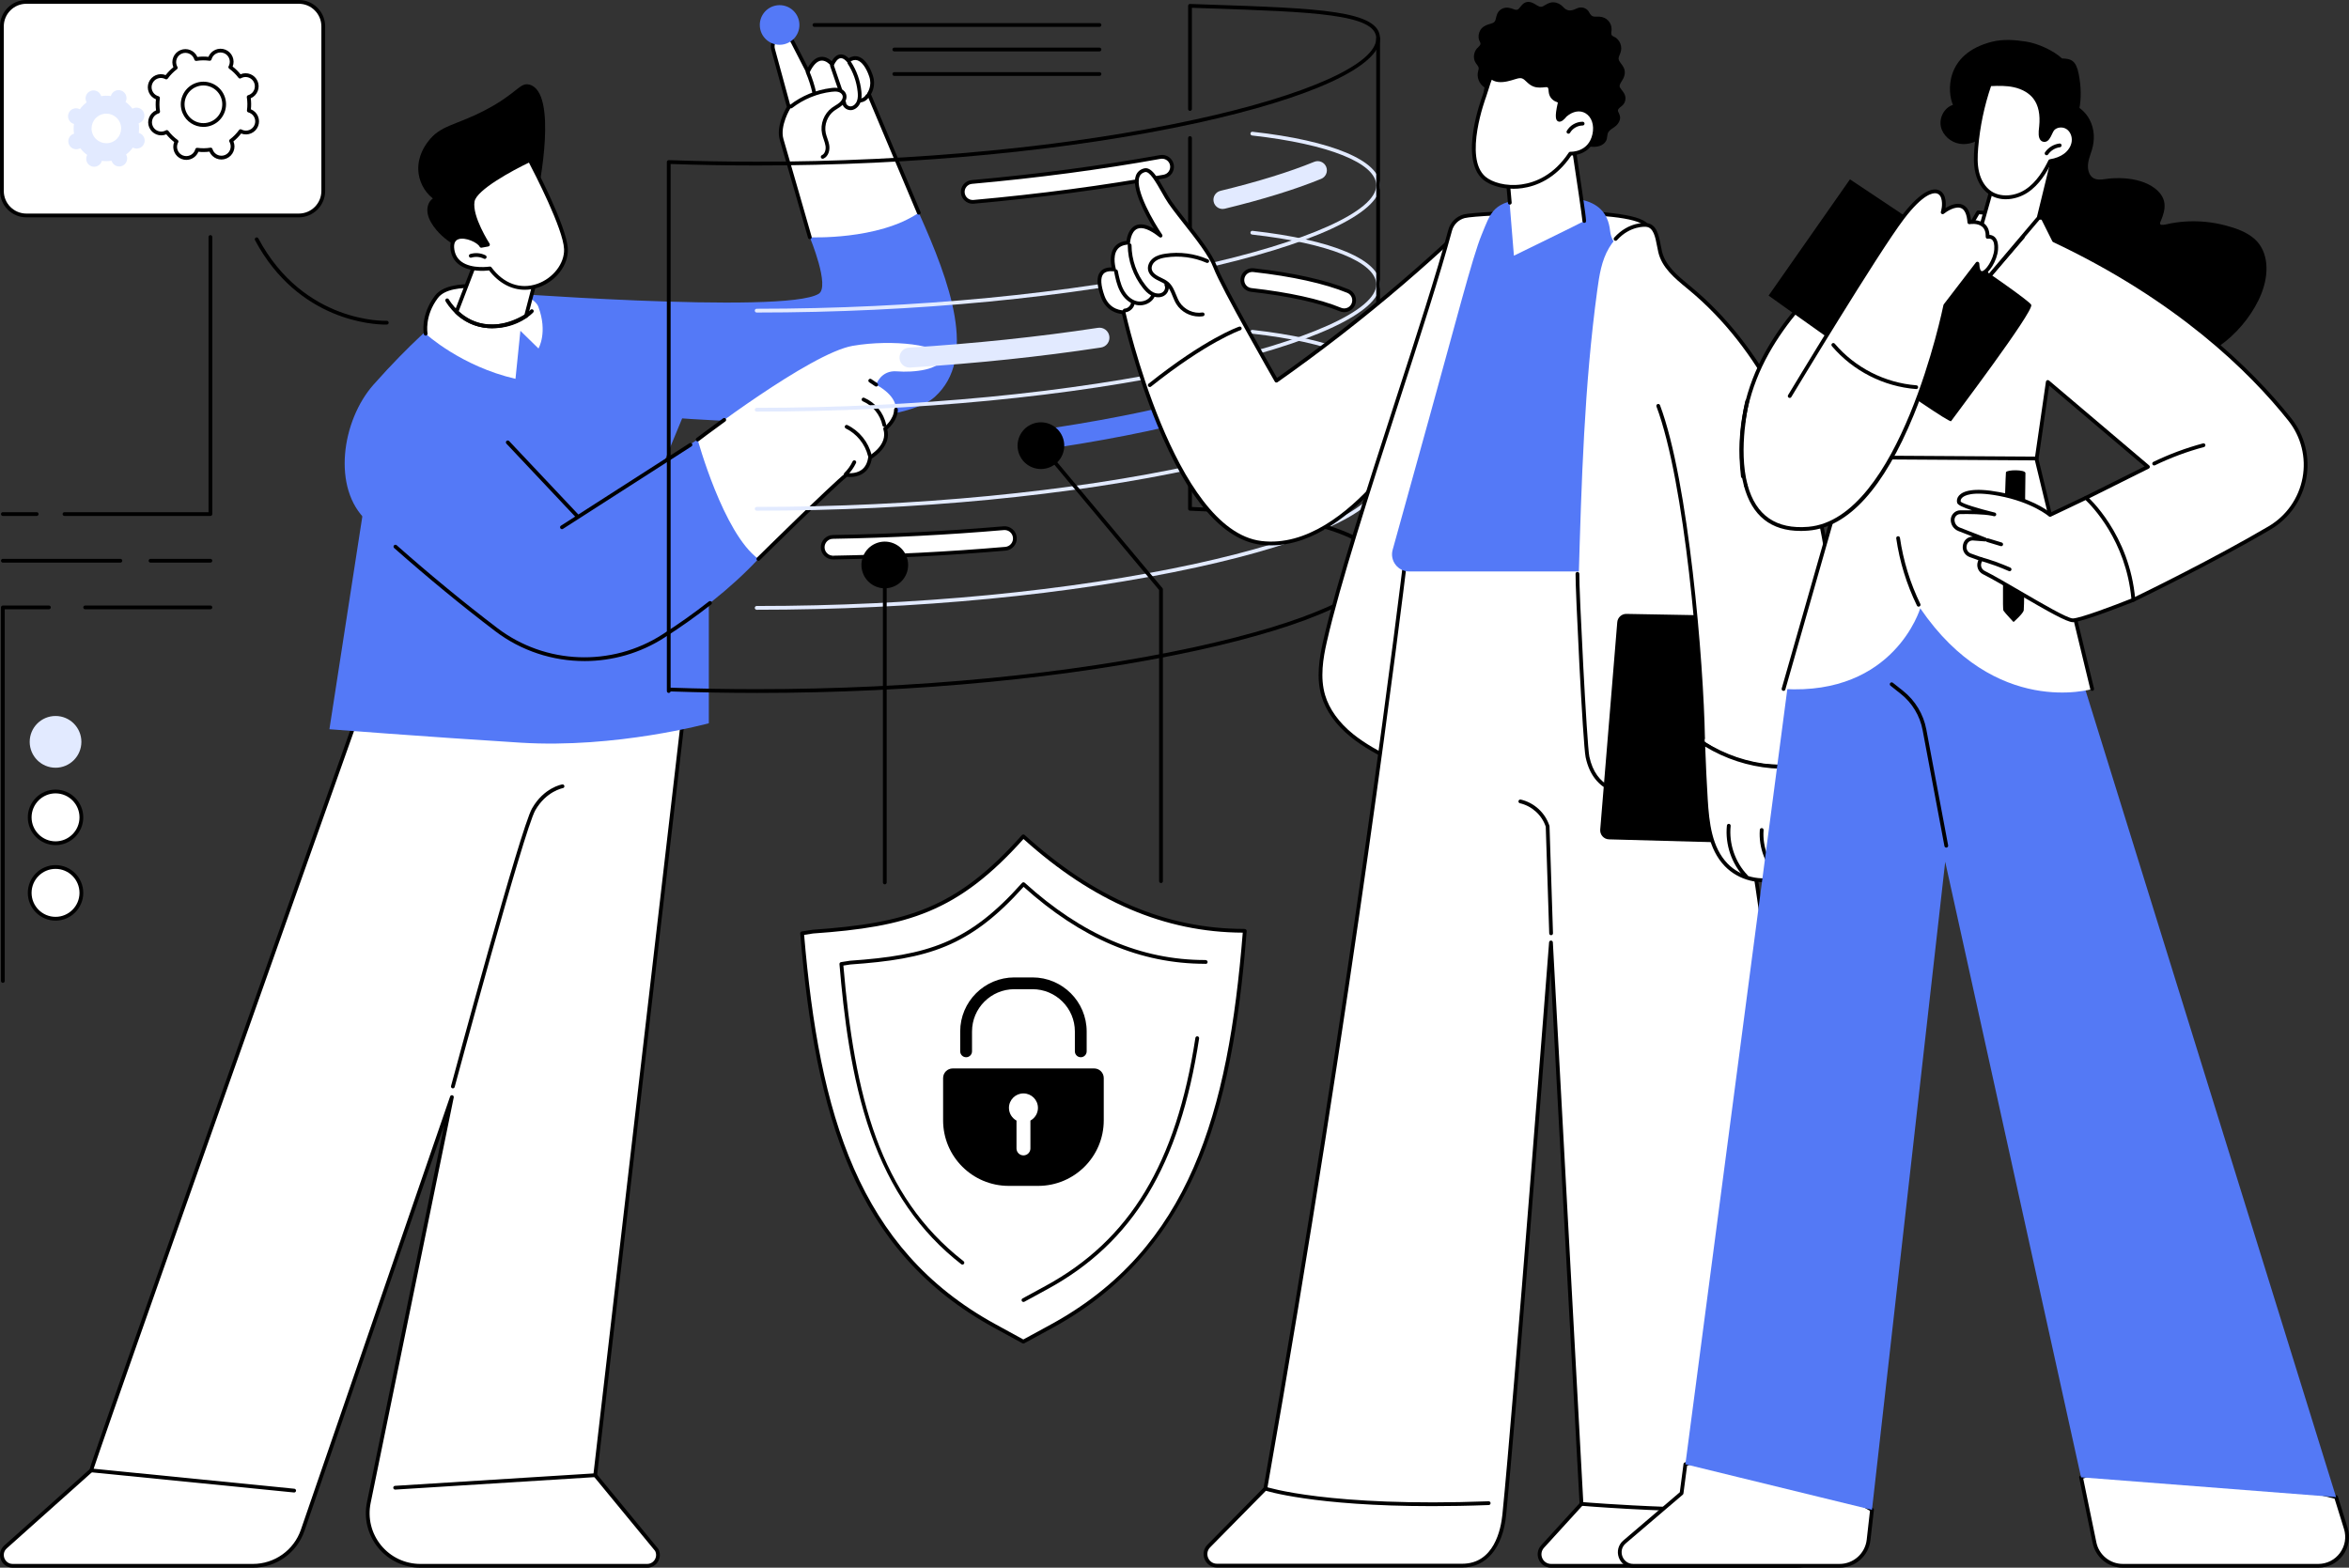 <svg xmlns="http://www.w3.org/2000/svg" width="415" height="277" viewBox="0 0 415 277" fill="none"><rect x="0" y="0" width="415" height="277" fill="#333333" stroke="none"/><g clip-path="url(#clip0_12250_16150)"><path d="M121.981 115.641L105.157 260.657L116.01 273.841C116.703 275.114 115.784 276.666 114.334 276.666H74.264C68.379 276.666 63.974 271.265 65.156 265.496L79.835 193.843L53.472 270.393C52.18 274.145 48.65 276.664 44.681 276.664H2.25C0.496 276.664 -0.33 274.498 0.977 273.329L16.111 259.805C16.111 259.805 15.499 260.619 69.642 108.157L121.982 115.638L121.981 115.641Z" fill="white"></path><path d="M114.334 277H74.264C71.359 277 68.639 275.709 66.802 273.456C64.965 271.204 64.247 268.28 64.831 265.433L78.481 198.803L53.787 270.505C52.449 274.39 48.791 277 44.681 277H2.25C1.297 277 0.495 276.447 0.154 275.556C-0.185 274.666 0.045 273.718 0.755 273.083L15.845 259.599C15.935 259.227 16.173 258.532 16.637 257.177C17.74 253.959 19.715 248.292 22.508 240.335C28.583 223.023 41.637 186.02 69.327 108.048C69.38 107.898 69.53 107.807 69.687 107.83L122.028 115.311C122.206 115.336 122.332 115.5 122.311 115.678L105.503 260.556L116.266 273.631C116.28 273.647 116.292 273.664 116.301 273.683C116.684 274.386 116.669 275.215 116.26 275.903C115.852 276.59 115.131 277 114.333 277H114.334ZM79.837 193.512C79.866 193.512 79.896 193.517 79.925 193.525C80.094 193.571 80.198 193.741 80.162 193.912L65.483 265.566C64.939 268.216 65.608 270.939 67.318 273.036C69.028 275.132 71.559 276.334 74.264 276.334H114.334C114.895 276.334 115.402 276.045 115.69 275.562C115.971 275.087 115.988 274.516 115.734 274.029L104.902 260.87C104.844 260.801 104.817 260.71 104.828 260.621L121.615 115.925L69.865 108.529C19.138 251.368 16.556 259.431 16.438 259.867C16.424 259.939 16.388 260.006 16.332 260.056L1.198 273.581C0.601 274.115 0.589 274.829 0.776 275.32C0.964 275.81 1.448 276.335 2.25 276.335H44.683C48.506 276.335 51.914 273.906 53.159 270.288L79.522 193.738C79.569 193.6 79.698 193.514 79.837 193.514V193.512Z" fill="black"></path><path d="M80.008 192.307C79.979 192.307 79.95 192.304 79.92 192.295C79.743 192.247 79.637 192.065 79.686 191.887C80.186 190.031 91.956 146.412 93.993 142.846C96.087 139.181 99.195 138.624 99.325 138.603C99.508 138.572 99.677 138.695 99.708 138.877C99.738 139.058 99.615 139.229 99.434 139.26C99.405 139.264 96.5 139.799 94.569 143.177C92.575 146.669 80.45 191.608 80.327 192.061C80.288 192.209 80.153 192.307 80.006 192.307H80.008Z" fill="black"></path><path d="M69.81 263.201C69.636 263.201 69.489 263.065 69.479 262.89C69.467 262.706 69.607 262.547 69.79 262.537L105.138 260.327C105.326 260.315 105.48 260.456 105.491 260.639C105.503 260.822 105.362 260.981 105.179 260.991L69.831 263.201C69.831 263.201 69.818 263.201 69.81 263.201Z" fill="black"></path><path d="M51.968 263.711C51.958 263.711 51.946 263.711 51.935 263.71L16.078 260.139C15.895 260.121 15.761 259.958 15.78 259.774C15.798 259.591 15.967 259.458 16.144 259.476L52.002 263.047C52.185 263.065 52.318 263.229 52.3 263.412C52.283 263.583 52.138 263.711 51.968 263.711Z" fill="black"></path><path d="M65.059 84.496L58.197 128.849C58.197 128.849 75.087 130.169 91.977 131.225C108.867 132.282 125.229 127.794 125.229 127.794V98.225L65.059 84.496Z" fill="#5479F7"></path><path d="M112.975 92.168L120.518 73.924C120.518 73.924 157.671 76.882 165.149 70.129C172.746 63.271 167.856 49.904 162.323 37.59L143.073 41.925C143.073 41.925 146.696 50.643 144.64 51.913C138.615 55.632 85.105 51.489 85.105 51.489L70.194 84.108L102.979 102.67L112.974 92.17L112.975 92.168Z" fill="#5479F7"></path><path d="M143.074 41.926C143.074 41.926 155.142 42.478 162.324 37.59L153.499 16.625C153.499 16.625 154.508 15.261 153.883 13.411C153.258 11.562 151.846 9.271 149.877 10.72C149.877 10.72 148.318 8.601 147.021 11.365C147.021 11.365 144.743 8.422 142.735 12.651L140.013 7.355C139.571 6.495 138.542 6.118 137.65 6.491C136.789 6.85 136.329 7.793 136.574 8.692L139.367 18.93C139.367 18.93 137.343 22.163 138.102 24.694C138.862 27.225 143.074 41.923 143.074 41.923V41.926Z" fill="white"></path><path d="M143.074 42.258C142.929 42.258 142.796 42.163 142.755 42.018C142.712 41.871 138.533 27.294 137.783 24.794C137.067 22.408 138.632 19.528 139.009 18.884L136.253 8.784C135.964 7.726 136.511 6.609 137.523 6.188C138.568 5.752 139.792 6.2 140.31 7.208L142.737 11.931C143.395 10.774 144.154 10.143 144.999 10.051C145.844 9.958 146.548 10.443 146.941 10.802C147.367 10.072 147.867 9.675 148.433 9.619C149.104 9.553 149.65 9.993 149.934 10.284C150.52 9.93 151.105 9.842 151.676 10.022C153.102 10.472 153.916 12.47 154.199 13.307C154.752 14.938 154.139 16.218 153.876 16.659L162.632 37.463C162.703 37.633 162.624 37.828 162.455 37.899C162.287 37.97 162.09 37.892 162.019 37.722L153.193 16.756C153.148 16.647 153.163 16.523 153.233 16.429C153.269 16.379 154.127 15.173 153.568 13.522C153.046 11.978 152.264 10.908 151.474 10.658C151.028 10.517 150.57 10.626 150.073 10.992C149.925 11.101 149.716 11.069 149.609 10.921C149.465 10.727 148.982 10.236 148.497 10.284C147.978 10.337 147.572 10.98 147.323 11.51C147.274 11.614 147.173 11.687 147.058 11.699C146.938 11.713 146.829 11.664 146.758 11.572C146.751 11.563 145.993 10.611 145.068 10.712C144.348 10.793 143.646 11.513 143.036 12.798C142.982 12.913 142.868 12.986 142.741 12.989C142.607 12.993 142.498 12.921 142.44 12.809L139.718 7.512C139.358 6.812 138.508 6.5 137.78 6.802C137.076 7.096 136.697 7.873 136.896 8.608L139.689 18.847C139.714 18.936 139.7 19.033 139.65 19.112C139.63 19.143 137.716 22.249 138.421 24.603C139.172 27.107 143.352 41.688 143.395 41.835C143.446 42.012 143.343 42.196 143.166 42.246C143.136 42.255 143.104 42.26 143.074 42.26V42.258Z" fill="black"></path><path d="M145.345 28.052C145.218 28.052 145.095 27.977 145.041 27.853C144.967 27.685 145.041 27.488 145.21 27.414C145.745 27.178 145.935 26.426 145.849 25.805C145.794 25.418 145.666 25.041 145.531 24.644C145.421 24.319 145.306 23.981 145.232 23.63C144.87 21.923 145.571 20.078 146.973 19.041C147.171 18.894 147.379 18.765 147.58 18.641C147.873 18.459 148.15 18.288 148.385 18.073C148.692 17.793 148.998 17.309 148.852 16.867C148.74 16.526 148.391 16.321 148.1 16.242C147.746 16.145 147.36 16.163 146.891 16.221C144.363 16.534 141.962 17.523 139.947 19.081C139.801 19.194 139.593 19.168 139.481 19.023C139.369 18.877 139.394 18.668 139.541 18.555C141.65 16.923 144.165 15.888 146.811 15.559C147.285 15.5 147.79 15.465 148.277 15.599C148.869 15.761 149.321 16.157 149.486 16.658C149.73 17.401 149.288 18.149 148.836 18.564C148.554 18.821 148.238 19.018 147.932 19.207C147.734 19.33 147.547 19.446 147.371 19.576C146.192 20.448 145.581 22.059 145.885 23.492C145.952 23.804 146.055 24.107 146.164 24.429C146.303 24.84 146.448 25.262 146.512 25.713C146.63 26.555 146.359 27.635 145.484 28.023C145.44 28.042 145.395 28.052 145.35 28.052H145.345Z" fill="black"></path><path d="M143.887 16.825C143.734 16.825 143.596 16.719 143.561 16.563C143.286 15.3 142.89 14.058 142.384 12.866C142.312 12.697 142.392 12.502 142.56 12.431C142.728 12.359 142.924 12.438 142.996 12.606C143.518 13.835 143.926 15.119 144.21 16.421C144.25 16.601 144.136 16.778 143.956 16.817C143.932 16.822 143.908 16.825 143.885 16.825H143.887Z" fill="black"></path><path d="M148.465 16.252C148.327 16.252 148.197 16.166 148.15 16.027L146.664 11.69C146.605 11.516 146.698 11.327 146.872 11.268C147.046 11.209 147.235 11.301 147.294 11.475L148.78 15.812C148.839 15.986 148.746 16.175 148.572 16.234C148.536 16.246 148.5 16.252 148.465 16.252Z" fill="black"></path><path d="M150.27 19.461C149.904 19.461 149.532 19.319 149.247 19.063C148.957 18.801 148.799 18.461 148.804 18.103C148.807 17.922 148.955 17.775 149.137 17.775C149.137 17.775 149.14 17.775 149.141 17.775C149.326 17.778 149.473 17.928 149.47 18.112C149.467 18.332 149.609 18.492 149.692 18.568C149.875 18.733 150.129 18.818 150.355 18.791C150.852 18.73 151.237 18.28 151.397 17.861C151.6 17.327 151.574 16.726 151.52 16.208C151.338 14.448 150.731 12.733 149.766 11.249C149.666 11.095 149.709 10.889 149.863 10.789C150.017 10.689 150.223 10.732 150.323 10.886C151.346 12.457 151.989 14.274 152.181 16.14C152.238 16.702 152.272 17.431 152.017 18.099C151.735 18.839 151.113 19.37 150.433 19.452C150.379 19.458 150.324 19.461 150.268 19.461H150.27Z" fill="black"></path><path d="M151.869 18.105C151.689 18.105 151.541 17.961 151.536 17.779C151.532 17.596 151.677 17.444 151.862 17.439C152.309 17.428 152.741 17.169 152.963 16.779C153.054 16.619 153.257 16.562 153.417 16.653C153.577 16.744 153.633 16.947 153.543 17.107C153.208 17.698 152.556 18.088 151.878 18.105C151.875 18.105 151.874 18.105 151.871 18.105H151.869Z" fill="black"></path><path d="M77.265 56.755C77.265 56.755 72.638 60.466 65.994 67.96C60.384 74.289 58.585 86.302 64.806 92.029C70.607 97.371 78.551 104.304 87.683 111.25C96.299 117.802 108.1 118.238 117.204 112.382C122.801 108.781 128.953 104.167 133.981 98.759L123.255 77.662L102.032 91.239L89.709 78.161L77.266 56.755H77.265Z" fill="#5479F7"></path><path d="M103.25 116.805C97.668 116.805 92.105 115.03 87.484 111.515C81.581 107.025 75.576 102.086 69.638 96.835C69.5 96.714 69.486 96.504 69.609 96.366C69.731 96.228 69.942 96.215 70.078 96.337C76.004 101.578 81.998 106.506 87.886 110.987C96.35 117.424 108.06 117.872 117.024 112.104C119.963 110.213 122.725 108.253 125.236 106.276C125.379 106.162 125.59 106.188 125.703 106.332C125.817 106.476 125.792 106.686 125.647 106.8C123.12 108.789 120.341 110.761 117.384 112.664C113.08 115.434 108.156 116.807 103.25 116.807V116.805Z" fill="black"></path><path d="M123.255 77.662C123.255 77.662 127.786 94.233 133.981 98.759C133.981 98.759 147.05 85.864 149.53 83.903C149.53 83.903 153.233 84.57 153.718 80.819C153.718 80.819 157.354 78.823 156.387 75.751C156.387 75.751 161.598 71.828 154.797 67.961C154.797 67.961 155.613 65.371 158.465 65.614C161.315 65.858 166.333 65.348 166.381 63.167C166.429 60.986 157.729 59.884 150.653 61.104C143.153 62.396 123.255 77.66 123.255 77.66V77.662Z" fill="white"></path><path d="M133.981 99.092C133.895 99.092 133.809 99.059 133.743 98.992C133.615 98.862 133.616 98.65 133.746 98.521C134.281 97.995 146.857 85.592 149.323 83.641C149.397 83.582 149.496 83.557 149.588 83.574C149.603 83.577 151.112 83.831 152.216 83.019C152.862 82.545 153.256 81.789 153.386 80.775C153.399 80.671 153.463 80.577 153.555 80.527C153.59 80.509 156.938 78.621 156.067 75.851C156.024 75.717 156.071 75.57 156.183 75.485C156.201 75.471 157.929 74.144 157.958 72.37C157.961 72.188 158.109 72.043 158.291 72.043C158.292 72.043 158.294 72.043 158.297 72.043C158.482 72.046 158.627 72.197 158.624 72.382C158.595 74.132 157.259 75.444 156.763 75.871C157.474 78.671 154.701 80.6 154.021 81.023C153.844 82.147 153.368 83 152.603 83.56C151.481 84.382 150.087 84.307 149.624 84.254C146.931 86.453 134.341 98.871 134.211 98.998C134.146 99.062 134.061 99.094 133.978 99.094L133.981 99.092Z" fill="black"></path><path d="M123.255 77.995C123.155 77.995 123.057 77.949 122.99 77.865C122.878 77.719 122.906 77.509 123.052 77.398C123.07 77.383 124.966 75.932 127.758 73.917C127.908 73.809 128.115 73.843 128.222 73.993C128.33 74.142 128.296 74.35 128.147 74.457C125.363 76.465 123.474 77.912 123.456 77.927C123.396 77.974 123.325 77.995 123.254 77.995H123.255Z" fill="black"></path><path d="M156.228 75.43C156.074 75.43 155.935 75.322 155.903 75.166C155.516 73.29 154.183 71.655 152.426 70.899C152.258 70.826 152.18 70.631 152.252 70.461C152.325 70.292 152.52 70.214 152.689 70.287C154.643 71.129 156.126 72.947 156.555 75.031C156.592 75.211 156.477 75.387 156.297 75.424C156.274 75.429 156.251 75.432 156.228 75.432V75.43Z" fill="black"></path><path d="M153.668 80.813C153.519 80.813 153.382 80.712 153.346 80.56C152.83 78.467 151.366 76.653 149.429 75.709C149.264 75.629 149.194 75.429 149.275 75.264C149.355 75.099 149.554 75.029 149.719 75.111C151.833 76.14 153.431 78.119 153.992 80.401C154.036 80.58 153.927 80.76 153.749 80.804C153.721 80.81 153.696 80.813 153.668 80.813Z" fill="black"></path><path d="M149.417 84.128C149.331 84.128 149.244 84.095 149.179 84.028C149.051 83.897 149.052 83.686 149.184 83.557C149.785 82.967 150.272 82.281 150.633 81.522C150.712 81.357 150.91 81.285 151.077 81.364C151.243 81.443 151.313 81.641 151.234 81.808C150.839 82.639 150.305 83.386 149.65 84.033C149.585 84.096 149.5 84.128 149.417 84.128Z" fill="black"></path><path d="M154.799 68.301C154.735 68.301 154.67 68.283 154.614 68.245L153.56 67.538C153.407 67.435 153.366 67.229 153.469 67.076C153.57 66.924 153.778 66.883 153.93 66.986L154.985 67.692C155.138 67.795 155.179 68.001 155.076 68.154C155.012 68.249 154.906 68.301 154.799 68.301Z" fill="black"></path><path d="M99.278 93.5C99.169 93.5 99.061 93.446 98.998 93.347C98.898 93.193 98.943 92.987 99.098 92.887L121.805 78.315C121.96 78.215 122.165 78.261 122.265 78.415C122.365 78.57 122.32 78.775 122.165 78.875L99.458 93.447C99.402 93.484 99.34 93.5 99.278 93.5Z" fill="black"></path><path d="M102.032 91.572C101.944 91.572 101.855 91.537 101.789 91.468L89.467 78.39C89.342 78.257 89.348 78.045 89.481 77.919C89.614 77.793 89.826 77.799 89.951 77.933L102.274 91.011C102.399 91.144 102.393 91.356 102.26 91.481C102.196 91.542 102.113 91.572 102.032 91.572Z" fill="black"></path><path d="M77.109 40.644C76.372 39.776 75.755 38.789 75.559 37.755C75.364 36.72 75.652 35.635 76.478 35.064C74.848 33.803 73.954 31.832 73.897 30.001C73.819 27.572 75.031 25.81 75.585 25.063C77.79 22.092 80.342 22.242 85.606 19.516C91.449 16.49 91.816 14.486 93.551 14.957C98.6 16.325 95.236 33.225 94.993 34.2C94.911 34.527 94.624 35.234 94.022 35.66C93.917 35.735 93.773 35.774 93.566 35.765C92.468 35.715 91.345 35.686 90.365 36.018C89.921 36.168 89.485 37.983 89.316 38.409C88.972 39.274 88.662 40.155 88.385 41.046C88.109 41.939 87.865 42.844 87.655 43.762C87.435 44.72 87.534 45.088 86.393 45.086C83.02 45.081 79.359 43.291 77.109 40.647V40.644Z" fill="black"></path><path d="M88.915 51.163C88.915 51.163 79.635 49.106 77.104 52.446C74.574 55.785 75.204 58.971 75.204 58.971C75.204 58.971 81.428 64.712 91.071 66.936L91.938 58.447L95.132 61.573C95.132 61.573 96.822 58.736 95.099 54.173C94.286 52.022 88.915 51.165 88.915 51.165V51.163Z" fill="white"></path><path d="M75.206 59.303C75.05 59.303 74.91 59.192 74.88 59.035C74.853 58.898 74.251 55.664 76.841 52.244C79.471 48.775 88.6 50.752 88.989 50.838C89.169 50.877 89.281 51.056 89.242 51.235C89.203 51.415 89.024 51.528 88.846 51.487C88.755 51.468 79.745 49.515 77.372 52.645C74.96 55.829 75.528 58.874 75.534 58.904C75.57 59.084 75.452 59.26 75.272 59.297C75.251 59.301 75.228 59.303 75.207 59.303H75.206Z" fill="black"></path><path d="M84.158 45.935L80.64 55.094C80.64 55.094 85.194 60.351 92.937 55.833L94.71 49.037C94.71 49.037 88.712 42.95 84.158 45.935Z" fill="white"></path><path d="M86.886 57.987C82.772 57.987 80.421 55.35 80.389 55.312C80.309 55.22 80.286 55.09 80.33 54.975L83.848 45.816C83.874 45.751 83.918 45.694 83.977 45.657C88.705 42.558 94.695 48.546 94.949 48.802C95.032 48.885 95.064 49.006 95.034 49.12L93.259 55.916C93.236 56.003 93.18 56.075 93.105 56.119C90.737 57.501 88.65 57.986 86.886 57.986V57.987ZM81.026 55.019C81.819 55.824 85.951 59.454 92.651 55.614L94.341 49.14C93.451 48.297 88.331 43.721 84.43 46.156L81.026 55.019Z" fill="black"></path><path d="M87.005 58.004C86.768 58.004 86.527 57.996 86.279 57.981C81.232 57.672 78.814 53.407 78.714 53.225C78.625 53.065 78.684 52.862 78.844 52.773C79.005 52.683 79.207 52.741 79.297 52.901C79.319 52.942 81.646 57.029 86.32 57.315C91.021 57.601 93.692 54.78 93.717 54.751C93.843 54.616 94.053 54.609 94.188 54.733C94.323 54.857 94.332 55.067 94.206 55.202C94.096 55.322 91.57 58.001 87.005 58.001V58.004Z" fill="black"></path><path d="M93.593 28.292C93.593 28.292 99.838 39.999 99.986 44.011C100.183 49.336 91.793 54.483 86.555 47.429C86.555 47.429 80.601 48.383 79.938 44.152C79.339 40.326 84.35 42.095 85.03 43.435L86.208 43.221C86.208 43.221 83.025 38.335 83.507 35.551C83.99 32.768 93.593 28.294 93.593 28.294V28.292Z" fill="white"></path><path d="M92.716 51.2C90.365 51.2 88.121 50.012 86.407 47.785C85.647 47.876 82.939 48.089 81.15 46.789C80.3 46.17 79.781 45.301 79.609 44.202C79.324 42.389 80.243 41.807 80.816 41.623C82.176 41.182 84.45 42.086 85.189 43.067L85.665 42.981C84.895 41.712 82.759 37.916 83.179 35.494C83.677 32.621 92.453 28.457 93.453 27.992C93.612 27.918 93.804 27.982 93.887 28.138C94.144 28.619 100.169 39.958 100.319 44.001C100.423 46.837 98.255 49.686 95.164 50.773C94.347 51.06 93.525 51.201 92.716 51.201V51.2ZM86.555 47.096C86.659 47.096 86.759 47.145 86.823 47.231C88.98 50.137 91.941 51.2 94.943 50.145C97.721 49.169 99.747 46.538 99.655 44.025C99.523 40.474 94.392 30.529 93.448 28.731C90.64 30.069 84.196 33.54 83.838 35.609C83.382 38.234 86.458 42.993 86.49 43.041C86.55 43.135 86.561 43.253 86.517 43.355C86.473 43.457 86.381 43.53 86.27 43.55L85.092 43.763C84.944 43.789 84.801 43.718 84.736 43.586C84.362 42.85 82.228 41.87 81.025 42.259C80.367 42.472 80.112 43.091 80.271 44.102C80.415 45.018 80.843 45.742 81.544 46.252C83.371 47.582 86.475 47.108 86.507 47.102C86.523 47.099 86.541 47.098 86.559 47.098L86.555 47.096Z" fill="black"></path><path d="M85.635 45.746C85.585 45.746 85.533 45.734 85.485 45.71C84.806 45.366 83.998 45.298 83.271 45.522C83.096 45.577 82.91 45.478 82.855 45.303C82.801 45.127 82.899 44.941 83.075 44.886C83.966 44.611 84.954 44.696 85.785 45.117C85.948 45.2 86.015 45.4 85.931 45.565C85.872 45.681 85.756 45.748 85.633 45.748L85.635 45.746Z" fill="black"></path><path d="M138.161 7.887C140.08 7.651 141.443 5.903 141.207 3.984C140.971 2.065 139.224 0.701 137.306 0.937C135.388 1.174 134.024 2.921 134.26 4.84C134.496 6.759 136.243 8.123 138.161 7.887Z" fill="#5479F7"></path><path d="M194.247 4.75H143.889C143.704 4.75 143.556 4.602 143.556 4.417C143.556 4.232 143.704 4.084 143.889 4.084H194.247C194.431 4.084 194.58 4.232 194.58 4.417C194.58 4.602 194.431 4.75 194.247 4.75Z" fill="black"></path><path d="M194.247 9.082H158C157.816 9.082 157.667 8.934 157.667 8.749C157.667 8.564 157.816 8.416 158 8.416H194.247C194.431 8.416 194.579 8.564 194.579 8.749C194.579 8.934 194.431 9.082 194.247 9.082Z" fill="black"></path><path d="M194.247 13.414H158C157.816 13.414 157.667 13.266 157.667 13.081C157.667 12.896 157.816 12.748 158 12.748H194.247C194.431 12.748 194.579 12.896 194.579 13.081C194.579 13.266 194.431 13.414 194.247 13.414Z" fill="black"></path><path d="M237.476 54.825C237.253 54.825 237.028 54.783 236.808 54.693C233.085 53.166 227.636 51.97 221.053 51.235C220.088 51.127 219.392 50.255 219.499 49.29C219.607 48.324 220.477 47.628 221.443 47.735C228.347 48.505 234.123 49.785 238.144 51.436C239.043 51.805 239.474 52.833 239.105 53.732C238.827 54.413 238.169 54.825 237.476 54.825Z" fill="white"></path><path d="M237.476 55.158C237.203 55.158 236.935 55.105 236.683 55C232.988 53.484 227.57 52.295 221.017 51.564C219.87 51.436 219.041 50.399 219.169 49.252C219.231 48.696 219.507 48.198 219.943 47.848C220.38 47.499 220.926 47.341 221.481 47.403C228.414 48.177 234.221 49.465 238.271 51.127C238.789 51.339 239.193 51.74 239.408 52.256C239.624 52.772 239.626 53.342 239.414 53.859C239.09 54.649 238.33 55.159 237.477 55.159L237.476 55.158ZM221.245 48.057C220.923 48.057 220.613 48.166 220.357 48.369C220.059 48.607 219.873 48.947 219.831 49.326C219.743 50.108 220.309 50.815 221.091 50.903C227.704 51.642 233.185 52.845 236.935 54.384C237.108 54.456 237.291 54.492 237.476 54.492C238.057 54.492 238.576 54.144 238.796 53.605C238.942 53.252 238.94 52.865 238.792 52.512C238.645 52.161 238.37 51.887 238.017 51.742C234.023 50.102 228.279 48.831 221.406 48.065C221.351 48.059 221.298 48.056 221.244 48.056L221.245 48.057Z" fill="black"></path><path d="M160.674 64.947C159.752 64.947 158.978 64.229 158.919 63.295C158.858 62.325 159.596 61.489 160.566 61.429C172.212 60.705 183.454 59.526 193.982 57.923C194.944 57.776 195.84 58.438 195.986 59.399C196.133 60.36 195.472 61.258 194.511 61.405C183.882 63.023 172.534 64.214 160.786 64.944C160.748 64.947 160.711 64.947 160.675 64.947H160.674Z" fill="#E2EAFF"></path><path d="M171.895 35.668C170.974 35.694 170.18 34.996 170.096 34.065C170.01 33.096 170.724 32.241 171.693 32.155C183.314 31.112 194.52 29.625 204.999 27.736C205.957 27.564 206.871 28.199 207.043 29.156C207.216 30.113 206.58 31.029 205.624 31.201C195.043 33.11 183.732 34.61 172.007 35.662C171.971 35.665 171.933 35.668 171.897 35.668H171.895Z" fill="white"></path><path d="M171.847 36.001C170.771 36.001 169.862 35.175 169.765 34.094C169.662 32.943 170.513 31.925 171.663 31.822C183.274 30.78 194.47 29.295 204.939 27.406C206.075 27.202 207.164 27.959 207.37 29.096C207.47 29.647 207.349 30.202 207.03 30.661C206.711 31.119 206.232 31.428 205.682 31.526C195.09 33.437 183.77 34.938 172.036 35.99C171.992 35.995 171.949 35.996 171.905 35.998C171.885 35.998 171.867 35.998 171.847 35.998V36.001ZM205.311 28.041C205.228 28.041 205.143 28.048 205.057 28.063C194.568 29.955 183.352 31.443 171.722 32.486C170.938 32.556 170.357 33.252 170.428 34.036C170.495 34.785 171.135 35.358 171.887 35.336C171.917 35.336 171.947 35.333 171.977 35.332C183.693 34.281 194.992 32.781 205.564 30.876C205.939 30.808 206.266 30.599 206.482 30.285C206.7 29.972 206.782 29.594 206.714 29.218C206.59 28.529 205.987 28.044 205.309 28.044L205.311 28.041Z" fill="black"></path><path d="M147.167 98.516C146.174 98.516 145.362 97.72 145.345 96.724C145.328 95.718 146.13 94.887 147.136 94.87C157.303 94.695 167.458 94.177 177.325 93.328C178.326 93.241 179.211 93.984 179.298 94.988C179.384 95.992 178.641 96.876 177.638 96.962C167.69 97.817 157.448 98.341 147.2 98.516C147.189 98.516 147.179 98.516 147.168 98.516H147.167Z" fill="white"></path><path d="M147.167 98.849C145.999 98.849 145.032 97.899 145.012 96.73C144.992 95.54 145.943 94.557 147.13 94.537C157.289 94.363 167.438 93.844 177.296 92.996C177.866 92.946 178.427 93.123 178.868 93.494C179.308 93.865 179.579 94.386 179.627 94.959C179.729 96.144 178.848 97.19 177.663 97.293C167.706 98.15 157.457 98.674 147.203 98.849C147.201 98.849 147.167 98.849 147.165 98.849H147.167ZM177.483 93.653C177.439 93.653 177.397 93.654 177.353 93.659C167.481 94.508 157.316 95.027 147.142 95.203C146.321 95.217 145.664 95.898 145.678 96.72C145.691 97.528 146.36 98.185 147.167 98.185V98.518L147.191 98.185C157.433 98.009 167.665 97.486 177.607 96.63C178.426 96.559 179.036 95.836 178.965 95.017C178.93 94.62 178.744 94.26 178.438 94.004C178.167 93.776 177.831 93.654 177.482 93.654L177.483 93.653Z" fill="black"></path><path d="M133.682 55.221C133.498 55.221 133.35 55.073 133.35 54.888C133.35 54.704 133.498 54.555 133.682 54.555C161.627 54.555 189.173 51.902 211.248 47.082C230.922 42.787 243.145 37.3 243.145 32.76C243.145 28.831 234.74 25.452 221.21 23.942C221.027 23.922 220.897 23.757 220.917 23.574C220.938 23.391 221.101 23.259 221.284 23.28C235.389 24.854 243.81 28.398 243.81 32.76C243.81 37.704 231.691 43.301 211.39 47.733C189.27 52.562 161.674 55.223 133.682 55.223V55.221Z" fill="#E2EAFF"></path><path d="M216.002 36.922C215.27 36.922 214.606 36.423 214.426 35.68C214.214 34.808 214.749 33.928 215.621 33.717C222.215 32.115 227.787 30.391 232.184 28.593C233.015 28.252 233.964 28.652 234.302 29.483C234.641 30.314 234.243 31.263 233.413 31.602C228.866 33.461 223.136 35.236 216.387 36.876C216.258 36.907 216.129 36.922 216.002 36.922Z" fill="#E2EAFF"></path><path d="M133.682 72.727C133.498 72.727 133.35 72.579 133.35 72.394C133.35 72.209 133.498 72.061 133.682 72.061C161.627 72.061 189.173 69.407 211.248 64.588C230.922 60.292 243.145 54.805 243.145 50.266C243.145 46.336 234.74 42.958 221.21 41.447C221.027 41.427 220.897 41.263 220.917 41.079C220.938 40.896 221.101 40.766 221.284 40.786C235.389 42.36 243.81 45.905 243.81 50.266C243.81 55.209 231.691 60.807 211.39 65.239C189.27 70.067 161.674 72.728 133.682 72.728V72.727Z" fill="#E2EAFF"></path><path d="M133.682 90.234C133.498 90.234 133.35 90.085 133.35 89.901C133.35 89.716 133.498 89.568 133.682 89.568C161.627 89.568 189.173 86.914 211.248 82.095C230.922 77.799 243.145 72.312 243.145 67.773C243.145 63.843 234.74 60.465 221.21 58.954C221.027 58.934 220.897 58.769 220.917 58.586C220.938 58.403 221.101 58.273 221.284 58.292C235.389 59.867 243.81 63.412 243.81 67.773C243.81 72.716 231.691 78.314 211.39 82.746C189.27 87.574 161.674 90.235 133.682 90.235V90.234Z" fill="#E2EAFF"></path><path d="M133.682 107.739C133.498 107.739 133.35 107.591 133.35 107.406C133.35 107.222 133.498 107.073 133.682 107.073C161.627 107.073 189.173 104.42 211.248 99.6C230.922 95.305 243.145 89.818 243.145 85.278C243.145 81.349 234.74 77.97 221.21 76.46C221.027 76.44 220.897 76.275 220.917 76.092C220.938 75.909 221.101 75.777 221.284 75.798C235.389 77.372 243.81 80.917 243.81 85.278C243.81 90.222 231.691 95.819 211.39 100.251C189.27 105.08 161.674 107.741 133.682 107.741V107.739Z" fill="#E2EAFF"></path><path d="M133.683 122.434C128.631 122.434 123.515 122.345 118.474 122.171C118.442 122.32 118.307 122.434 118.148 122.434C117.964 122.434 117.815 122.286 117.815 122.101V28.629C117.815 28.538 117.852 28.452 117.917 28.39C117.982 28.328 118.07 28.295 118.159 28.296C123.303 28.478 128.526 28.572 133.683 28.572C161.627 28.572 189.173 25.918 211.248 21.099C230.922 16.803 243.145 11.316 243.145 6.777C243.145 2.479 231.936 2.099 213.365 1.473L210.571 1.377V19.258C210.571 19.441 210.422 19.591 210.238 19.591C210.053 19.591 209.905 19.443 209.905 19.258V1.032C209.905 0.941 209.941 0.855 210.006 0.793C210.071 0.731 210.162 0.698 210.248 0.699L213.386 0.807C233.003 1.47 243.809 1.835 243.809 6.777C243.809 11.719 231.69 17.318 211.389 21.75C189.269 26.578 161.672 29.239 133.681 29.239C128.631 29.239 123.518 29.152 118.478 28.976V121.506C123.518 121.682 128.631 121.769 133.681 121.769C161.625 121.769 189.172 119.114 211.247 114.297C230.921 110.001 243.143 104.514 243.143 99.974C243.143 99.791 243.291 99.641 243.476 99.641C243.661 99.641 243.809 99.79 243.809 99.974C243.809 104.918 231.69 110.515 211.389 114.947C189.269 119.776 161.672 122.437 133.681 122.437L133.683 122.434Z" fill="black"></path><path d="M210.238 79.496C210.053 79.496 209.905 79.348 209.905 79.163V24.39C209.905 24.206 210.053 24.057 210.238 24.057C210.422 24.057 210.571 24.205 210.571 24.39V79.163C210.571 79.346 210.422 79.496 210.238 79.496Z" fill="black"></path><path d="M243.478 100.156C243.293 100.156 243.145 100.008 243.145 99.823C243.145 97.537 240.166 95.338 234.756 93.631C228.815 91.755 220.333 90.581 210.226 90.233C210.045 90.226 209.905 90.08 209.905 89.9V85.567C209.905 85.384 210.053 85.234 210.238 85.234C210.422 85.234 210.571 85.383 210.571 85.567V89.579C230.776 90.311 243.81 94.324 243.81 99.823C243.81 100.006 243.662 100.156 243.478 100.156Z" fill="black"></path><path d="M243.477 100.306C243.293 100.306 243.145 100.157 243.145 99.972V6.775C243.145 6.592 243.293 6.442 243.477 6.442C243.662 6.442 243.81 6.59 243.81 6.775V99.971C243.81 100.154 243.662 100.304 243.477 100.304V100.306Z" fill="black"></path><path d="M186.463 79.087C185.609 79.087 184.858 78.462 184.726 77.592C184.58 76.63 185.241 75.733 186.202 75.586C197.309 73.895 207.428 71.743 215.465 69.362C216.397 69.085 217.376 69.618 217.653 70.55C217.929 71.483 217.397 72.462 216.465 72.739C208.277 75.165 197.994 77.354 186.731 79.069C186.642 79.083 186.553 79.089 186.465 79.089L186.463 79.087Z" fill="#5479F7"></path><path d="M52.788 0.333H4.658C2.271 0.333 0.335 2.269 0.335 4.658V33.746C0.335 36.134 2.271 38.07 4.658 38.07H52.788C55.175 38.07 57.111 36.134 57.111 33.746V4.658C57.111 2.269 55.175 0.333 52.788 0.333Z" fill="white"></path><path d="M52.788 38.402H4.659C2.091 38.402 0.003 36.313 0.003 33.744V4.658C0.003 2.089 2.091 0 4.659 0H52.788C55.356 0 57.444 2.089 57.444 4.658V33.744C57.444 36.313 55.354 38.402 52.788 38.402ZM4.659 0.666C2.459 0.666 0.669 2.457 0.669 4.658V33.744C0.669 35.945 2.459 37.736 4.659 37.736H52.788C54.988 37.736 56.778 35.945 56.778 33.744V4.658C56.778 2.457 54.988 0.666 52.788 0.666H4.659Z" fill="black"></path><path d="M68.108 57.353C66.127 57.353 52.734 56.803 45.053 42.439C44.967 42.277 45.028 42.075 45.19 41.987C45.352 41.901 45.553 41.962 45.641 42.124C53.709 57.217 68.179 56.69 68.322 56.684C68.499 56.675 68.661 56.817 68.67 57C68.68 57.183 68.537 57.341 68.354 57.348C68.344 57.348 68.259 57.351 68.108 57.351V57.353Z" fill="black"></path><path d="M12.18 25.517C12.485 26.232 13.311 26.563 14.027 26.258C14.08 26.235 14.132 26.208 14.18 26.18C14.531 26.645 14.944 27.046 15.404 27.378C15.377 27.428 15.351 27.478 15.33 27.532C15.039 28.253 15.39 29.073 16.11 29.362C16.832 29.651 17.651 29.302 17.941 28.58C17.962 28.527 17.979 28.472 17.994 28.418C18.556 28.496 19.132 28.492 19.707 28.398C19.722 28.453 19.74 28.507 19.763 28.56C20.069 29.274 20.895 29.606 21.61 29.302C22.325 28.996 22.657 28.169 22.352 27.455C22.329 27.402 22.302 27.352 22.275 27.302C22.739 26.951 23.142 26.538 23.473 26.078C23.523 26.105 23.573 26.131 23.627 26.152C24.349 26.441 25.168 26.091 25.458 25.369C25.748 24.649 25.398 23.828 24.677 23.539C24.623 23.518 24.57 23.501 24.514 23.486C24.593 22.925 24.588 22.348 24.496 21.774C24.55 21.759 24.605 21.741 24.658 21.718C25.372 21.412 25.705 20.586 25.399 19.872C25.093 19.157 24.267 18.826 23.552 19.13C23.499 19.152 23.447 19.18 23.399 19.207C23.048 18.742 22.635 18.341 22.175 18.01C22.202 17.96 22.228 17.91 22.249 17.855C22.539 17.135 22.188 16.314 21.468 16.025C20.746 15.736 19.928 16.086 19.637 16.808C19.616 16.861 19.6 16.915 19.584 16.97C19.023 16.891 18.447 16.896 17.872 16.989C17.857 16.935 17.838 16.881 17.816 16.828C17.51 16.113 16.684 15.782 15.968 16.086C15.254 16.392 14.921 17.218 15.227 17.933C15.25 17.985 15.277 18.035 15.304 18.085C14.84 18.437 14.437 18.85 14.106 19.31C14.056 19.283 14.006 19.257 13.951 19.236C13.23 18.947 12.411 19.296 12.121 20.018C11.83 20.739 12.181 21.559 12.901 21.848C12.956 21.869 13.009 21.886 13.065 21.901C12.986 22.463 12.991 23.04 13.083 23.613C13.028 23.628 12.974 23.647 12.921 23.669C12.207 23.975 11.874 24.802 12.18 25.516V25.517ZM16.386 23.721C15.82 22.393 16.436 20.858 17.764 20.291C19.091 19.723 20.627 20.339 21.194 21.667C21.762 22.994 21.144 24.529 19.816 25.097C18.489 25.664 16.953 25.048 16.386 23.721Z" fill="#E2EAFF"></path><path d="M26.672 22.385C27.1 23.387 28.259 23.852 29.261 23.424C29.335 23.392 29.406 23.354 29.474 23.315C29.966 23.966 30.545 24.529 31.19 24.993C31.152 25.063 31.116 25.134 31.085 25.21C30.68 26.221 31.17 27.37 32.181 27.776C33.191 28.181 34.34 27.691 34.747 26.68C34.777 26.604 34.801 26.528 34.821 26.451C35.608 26.561 36.417 26.554 37.222 26.424C37.245 26.5 37.269 26.575 37.301 26.651C37.729 27.653 38.888 28.118 39.89 27.689C40.891 27.261 41.357 26.103 40.929 25.101C40.897 25.027 40.86 24.956 40.82 24.887C41.471 24.395 42.035 23.816 42.5 23.171C42.569 23.209 42.641 23.245 42.716 23.275C43.727 23.681 44.875 23.191 45.282 22.18C45.689 21.168 45.197 20.02 44.187 19.615C44.111 19.585 44.035 19.561 43.958 19.541C44.069 18.754 44.063 17.946 43.933 17.14C44.008 17.118 44.084 17.094 44.16 17.062C45.161 16.633 45.627 15.476 45.199 14.473C44.771 13.471 43.612 13.007 42.61 13.435C42.536 13.467 42.465 13.505 42.397 13.544C41.905 12.893 41.326 12.33 40.681 11.865C40.719 11.796 40.755 11.725 40.785 11.649C41.191 10.638 40.701 9.489 39.69 9.085C38.679 8.679 37.531 9.17 37.124 10.181C37.094 10.256 37.069 10.332 37.05 10.409C36.263 10.299 35.453 10.306 34.649 10.437C34.626 10.361 34.602 10.285 34.57 10.21C34.142 9.207 32.983 8.743 31.981 9.171C30.98 9.599 30.514 10.757 30.942 11.759C30.973 11.834 31.011 11.905 31.051 11.973C30.4 12.465 29.836 13.044 29.371 13.689C29.302 13.652 29.23 13.615 29.155 13.585C28.144 13.179 26.996 13.67 26.589 14.681C26.183 15.692 26.673 16.841 27.684 17.245C27.76 17.275 27.835 17.299 27.913 17.319C27.802 18.106 27.808 18.915 27.938 19.72C27.863 19.742 27.787 19.767 27.711 19.799C26.71 20.227 26.244 21.385 26.672 22.387V22.385ZM32.568 19.868C31.774 18.008 32.639 15.855 34.5 15.061C36.361 14.266 38.514 15.129 39.307 16.989C40.1 18.849 39.236 21.002 37.375 21.797C35.514 22.591 33.361 21.728 32.568 19.868Z" fill="white"></path><path d="M32.913 28.251C32.629 28.251 32.338 28.198 32.058 28.084C31.486 27.856 31.038 27.417 30.798 26.851C30.557 26.288 30.55 25.667 30.773 25.098C30.258 24.7 29.79 24.243 29.38 23.736C28.215 24.226 26.864 23.683 26.366 22.517C26.124 21.951 26.118 21.324 26.348 20.752C26.576 20.185 27.011 19.74 27.57 19.496C27.487 18.85 27.481 18.196 27.549 17.548C26.983 17.318 26.54 16.882 26.299 16.319C26.057 15.753 26.051 15.126 26.281 14.554C26.753 13.378 28.092 12.804 29.268 13.269C29.668 12.753 30.125 12.286 30.631 11.876C30.394 11.313 30.389 10.691 30.618 10.123C30.848 9.551 31.287 9.105 31.852 8.862C33.017 8.364 34.37 8.905 34.872 10.066C35.52 9.983 36.174 9.975 36.823 10.045C37.299 8.873 38.641 8.304 39.817 8.775C40.389 9.003 40.837 9.442 41.079 10.008C41.319 10.571 41.327 11.192 41.102 11.761C41.617 12.159 42.085 12.616 42.495 13.123C43.663 12.632 45.011 13.178 45.509 14.342C45.751 14.908 45.757 15.535 45.527 16.107C45.299 16.674 44.864 17.121 44.303 17.363C44.386 18.011 44.394 18.663 44.324 19.311C44.89 19.541 45.334 19.977 45.574 20.54C45.816 21.107 45.822 21.733 45.592 22.305C45.12 23.481 43.781 24.055 42.605 23.59C42.206 24.107 41.749 24.573 41.242 24.985C41.48 25.548 41.484 26.17 41.256 26.737C41.026 27.309 40.589 27.756 40.021 27.998C38.858 28.496 37.504 27.957 37 26.795C36.352 26.878 35.699 26.886 35.051 26.816C34.686 27.709 33.822 28.251 32.911 28.251H32.913ZM29.474 22.983C29.575 22.983 29.675 23.03 29.74 23.115C30.206 23.731 30.758 24.273 31.385 24.724C31.521 24.823 31.563 25.007 31.482 25.155C31.45 25.213 31.42 25.272 31.395 25.334C31.232 25.741 31.236 26.186 31.409 26.589C31.581 26.992 31.899 27.303 32.306 27.467C33.146 27.803 34.102 27.394 34.44 26.556C34.465 26.494 34.483 26.43 34.502 26.366C34.545 26.204 34.704 26.1 34.869 26.123C35.633 26.229 36.408 26.221 37.171 26.097C37.336 26.071 37.496 26.171 37.543 26.333C37.561 26.397 37.582 26.46 37.609 26.522C37.965 27.353 38.93 27.741 39.761 27.385C40.163 27.213 40.475 26.895 40.639 26.488C40.802 26.082 40.797 25.635 40.625 25.233C40.599 25.171 40.567 25.112 40.534 25.054C40.449 24.909 40.487 24.723 40.622 24.621C41.239 24.155 41.781 23.601 42.232 22.976C42.33 22.84 42.515 22.797 42.661 22.879C42.719 22.911 42.779 22.941 42.842 22.965C43.681 23.303 44.638 22.893 44.975 22.054C45.138 21.648 45.134 21.202 44.961 20.799C44.789 20.397 44.471 20.085 44.064 19.921C44.002 19.895 43.937 19.877 43.873 19.859C43.712 19.815 43.606 19.658 43.63 19.491C43.737 18.729 43.728 17.953 43.606 17.191C43.578 17.024 43.68 16.865 43.842 16.818C43.905 16.8 43.969 16.779 44.031 16.753C44.433 16.581 44.745 16.263 44.908 15.856C45.072 15.45 45.067 15.003 44.895 14.601C44.539 13.77 43.575 13.382 42.743 13.738C42.681 13.765 42.622 13.796 42.565 13.829C42.419 13.914 42.235 13.876 42.133 13.741C41.667 13.125 41.115 12.583 40.489 12.132C40.353 12.034 40.31 11.849 40.392 11.701C40.424 11.643 40.454 11.582 40.48 11.521C40.643 11.115 40.637 10.67 40.466 10.267C40.294 9.865 39.976 9.553 39.569 9.389C38.729 9.053 37.773 9.462 37.435 10.3C37.41 10.364 37.39 10.428 37.373 10.491C37.33 10.653 37.171 10.758 37.006 10.735C36.242 10.629 35.467 10.636 34.704 10.761C34.535 10.788 34.379 10.686 34.332 10.524C34.314 10.461 34.293 10.397 34.266 10.335C33.91 9.504 32.946 9.117 32.114 9.472C31.712 9.645 31.398 9.963 31.236 10.37C31.073 10.776 31.078 11.222 31.25 11.625C31.276 11.687 31.308 11.746 31.341 11.803C31.426 11.949 31.388 12.135 31.253 12.236C30.636 12.703 30.094 13.255 29.642 13.882C29.543 14.018 29.36 14.06 29.212 13.979C29.155 13.947 29.096 13.917 29.032 13.892C28.194 13.556 27.236 13.963 26.899 14.804C26.735 15.209 26.74 15.656 26.912 16.058C27.085 16.461 27.402 16.773 27.809 16.936C27.872 16.962 27.935 16.98 27.999 16.998C28.16 17.042 28.266 17.2 28.242 17.366C28.136 18.131 28.144 18.906 28.266 19.667C28.294 19.834 28.192 19.992 28.03 20.039C27.967 20.058 27.905 20.079 27.843 20.104C27.44 20.277 27.127 20.595 26.965 21.002C26.802 21.408 26.806 21.854 26.979 22.257C27.334 23.088 28.298 23.475 29.13 23.12C29.192 23.092 29.251 23.062 29.307 23.029C29.36 22.999 29.418 22.983 29.474 22.983ZM35.941 22.423C34.388 22.423 32.908 21.514 32.261 19.998C31.842 19.018 31.83 17.931 32.229 16.941C32.627 15.951 33.387 15.174 34.368 14.755C36.396 13.889 38.747 14.834 39.613 16.859C40.032 17.84 40.044 18.927 39.645 19.917C39.246 20.907 38.487 21.683 37.505 22.102C36.995 22.32 36.463 22.423 35.941 22.423ZM32.874 19.737C33.594 21.426 35.556 22.211 37.245 21.489C38.063 21.14 38.697 20.493 39.029 19.667C39.36 18.842 39.351 17.937 39.001 17.119C38.281 15.432 36.32 14.645 34.63 15.367C33.812 15.716 33.179 16.363 32.846 17.189C32.515 18.014 32.524 18.919 32.874 19.738V19.737Z" fill="black"></path><path d="M257.384 41.353C254.34 44.201 251.141 47.072 247.784 49.95C240.187 56.458 232.703 62.2 225.506 67.261C225.506 67.261 216.059 50.834 214.704 47.21C213.35 43.586 207.776 37.733 206.11 34.824C204.445 31.916 203.34 29.773 202.181 30.087C197.963 31.236 205.042 41.64 205.042 41.64C199.576 37.256 199.32 42.885 199.32 42.885C195.424 43.07 196.822 47.602 196.822 47.602C193.936 47.33 193.796 49.476 194.813 52.362C195.829 55.249 198.494 55.166 198.494 55.166C198.494 55.166 206.953 93.961 222.795 95.918C230.774 96.903 238.038 91.124 243.118 85.453H259.722C261.227 69.679 262.3 56.492 262.581 52.965C262.702 51.448 262.162 48.421 260.315 45.16C259.328 43.42 258.207 42.162 257.386 41.352L257.384 41.353Z" fill="white"></path><path d="M224.575 96.361C223.972 96.361 223.365 96.325 222.752 96.249C216.054 95.421 209.878 88.251 204.395 74.935C200.695 65.955 198.585 57.067 198.223 55.485C197.468 55.412 195.383 54.984 194.498 52.473C193.747 50.343 193.707 48.893 194.374 48.038C194.785 47.511 195.451 47.245 196.354 47.245C196.366 47.245 196.377 47.245 196.389 47.245C196.227 46.469 196.031 44.87 196.822 43.742C197.294 43.07 198.029 42.678 199.013 42.573C199.096 41.919 199.418 40.377 200.633 39.828C201.48 39.445 202.561 39.637 203.853 40.401C202.403 38.026 199.83 33.317 200.677 31.027C200.915 30.381 201.391 29.957 202.092 29.766C203.407 29.407 204.443 31.227 206.01 33.98L206.396 34.657C207.038 35.776 208.303 37.383 209.642 39.084C211.765 41.782 214.172 44.839 215.015 47.092C216.24 50.373 224.294 64.478 225.612 66.778C233.173 61.447 240.558 55.701 247.566 49.695C250.808 46.917 254.036 44.028 257.156 41.11C257.286 40.987 257.489 40.99 257.616 41.116C258.797 42.278 259.802 43.584 260.601 44.997C262.385 48.147 263.046 51.283 262.908 52.992C262.618 56.635 261.551 69.743 260.047 85.484C260.03 85.655 259.888 85.785 259.716 85.785H243.261C238.792 90.749 232.077 96.36 224.572 96.36L224.575 96.361ZM198.492 54.834C198.648 54.834 198.784 54.943 198.818 55.096C198.902 55.482 207.407 93.682 222.834 95.588C230.841 96.578 238.149 90.502 242.868 85.231C242.932 85.16 243.021 85.121 243.116 85.121H259.418C260.905 69.519 261.96 56.558 262.249 52.939C262.377 51.33 261.739 48.352 260.024 45.325C259.306 44.057 258.416 42.879 257.377 41.816C254.322 44.667 251.169 47.487 248 50.202C240.883 56.301 233.38 62.131 225.698 67.534C225.621 67.588 225.526 67.606 225.435 67.587C225.344 67.567 225.265 67.509 225.218 67.428C224.833 66.756 215.742 50.935 214.393 47.326C213.588 45.172 211.214 42.157 209.121 39.498C207.767 37.776 206.487 36.151 205.821 34.99L205.434 34.312C204.122 32.006 203.083 30.187 202.267 30.41C201.78 30.543 201.464 30.82 201.302 31.259C200.459 33.543 203.913 39.392 205.316 41.453C205.408 41.589 205.387 41.773 205.266 41.885C205.147 41.997 204.96 42.003 204.832 41.9C203.143 40.545 201.788 40.038 200.909 40.434C199.756 40.955 199.651 42.882 199.65 42.902C199.642 43.073 199.504 43.211 199.333 43.218C198.423 43.261 197.761 43.566 197.368 44.125C196.497 45.364 197.132 47.484 197.138 47.505C197.17 47.611 197.149 47.727 197.078 47.814C197.006 47.9 196.897 47.945 196.789 47.935C195.867 47.847 195.232 48.021 194.897 48.451C194.396 49.093 194.475 50.408 195.124 52.255C196.05 54.884 198.462 54.839 198.48 54.837C198.483 54.837 198.488 54.837 198.491 54.837L198.492 54.834Z" fill="black"></path><path d="M211.833 55.928C210.251 55.928 208.679 55.091 207.838 53.744C207.555 53.291 207.352 52.793 207.156 52.31C206.849 51.557 206.558 50.844 206 50.356C205.677 50.075 205.281 49.884 204.86 49.681C204.674 49.592 204.487 49.501 204.307 49.403C203.464 48.946 202.969 48.38 202.834 47.718C202.682 46.969 203.058 46.111 203.77 45.584C204.416 45.105 205.227 44.931 205.861 44.833C208.393 44.441 211.077 44.792 213.423 45.825C213.591 45.899 213.668 46.095 213.594 46.263C213.52 46.431 213.324 46.509 213.155 46.434C210.925 45.454 208.369 45.118 205.962 45.492C205.369 45.584 204.691 45.729 204.166 46.12C203.742 46.433 203.369 47.007 203.487 47.585C203.603 48.157 204.17 48.572 204.624 48.819C204.797 48.912 204.974 48.997 205.151 49.082C205.593 49.294 206.048 49.515 206.439 49.855C207.116 50.447 207.451 51.268 207.773 52.059C207.967 52.536 208.151 52.986 208.402 53.391C209.23 54.717 210.888 55.467 212.427 55.215C212.61 55.187 212.78 55.309 212.81 55.491C212.84 55.672 212.716 55.843 212.535 55.874C212.302 55.911 212.067 55.93 211.833 55.93V55.928Z" fill="black"></path><path d="M204.62 52.528C204.233 52.528 203.83 52.435 203.454 52.245C202.773 51.905 202.264 51.331 201.9 50.868C200.208 48.735 199.264 46.061 199.241 43.337C199.24 43.154 199.388 43.003 199.571 43.002H199.574C199.757 43.002 199.905 43.148 199.907 43.331C199.928 45.908 200.821 48.437 202.42 50.455C202.744 50.863 203.187 51.367 203.752 51.651C204.289 51.92 204.885 51.937 205.309 51.694C205.746 51.445 205.961 50.862 205.759 50.47C205.676 50.306 205.74 50.105 205.903 50.022C206.067 49.937 206.268 50.002 206.351 50.166C206.717 50.879 206.39 51.843 205.637 52.273C205.337 52.442 204.986 52.528 204.62 52.528Z" fill="black"></path><path d="M201.396 53.95C201.176 53.95 200.955 53.926 200.737 53.877C199.593 53.618 198.556 52.745 197.89 51.483C197.31 50.384 197.068 49.174 196.835 48.004C196.799 47.824 196.915 47.648 197.095 47.612C197.276 47.576 197.451 47.692 197.487 47.874C197.713 48.997 197.944 50.16 198.478 51.172C199.053 52.262 199.929 53.011 200.884 53.228C201.822 53.44 203.069 53.01 203.432 52.032C203.496 51.859 203.689 51.772 203.86 51.835C204.033 51.899 204.121 52.091 204.057 52.264C203.68 53.278 202.565 53.95 201.396 53.95Z" fill="black"></path><path d="M198.701 55.197C198.526 55.197 198.379 55.059 198.37 54.882C198.359 54.699 198.5 54.542 198.683 54.531C199.228 54.501 199.737 54.038 199.819 53.496C199.846 53.314 200.016 53.188 200.197 53.216C200.379 53.243 200.505 53.412 200.477 53.594C200.35 54.445 199.579 55.149 198.719 55.196C198.713 55.196 198.707 55.196 198.701 55.196V55.197Z" fill="black"></path><path d="M258.699 38.207C257.479 38.526 256.528 39.474 256.199 40.691C251.385 58.556 238.202 95.284 234.082 113.355C233.365 116.499 232.874 119.825 233.787 122.917C234.619 125.734 236.565 128.12 238.849 129.965C241.134 131.811 243.761 133.175 246.369 134.527C249.979 126.356 254.901 96.973 257.791 88.519C260.592 80.329 263.398 72.114 265.167 63.641C266.406 57.706 286.035 58.234 285.864 52.164C285.816 50.441 291.983 41.157 290.831 39.748C288.076 36.372 261.07 37.587 258.699 38.207Z" fill="white"></path><path d="M246.371 134.86C246.318 134.86 246.265 134.848 246.218 134.822C243.634 133.482 240.962 132.097 238.644 130.223C236.029 128.11 234.241 125.617 233.471 123.011C232.511 119.762 233.079 116.27 233.76 113.281C236.119 102.931 241.381 86.674 246.469 70.953C250.25 59.274 253.821 48.242 255.879 40.604C256.237 39.274 257.286 38.232 258.616 37.884C260.781 37.318 288.171 35.962 291.09 39.535C291.848 40.463 290.558 43.117 288.341 47.375C287.279 49.415 286.18 51.525 286.198 52.153C286.294 55.517 281.196 56.9 275.799 58.364C271.011 59.663 266.058 61.005 265.496 63.707C263.721 72.212 260.867 80.557 258.109 88.626C256.867 92.259 255.236 99.837 253.508 107.859C251.166 118.738 248.742 129.989 246.678 134.661C246.64 134.746 246.571 134.81 246.484 134.842C246.448 134.854 246.412 134.86 246.374 134.86H246.371ZM258.784 38.527C257.684 38.815 256.817 39.676 256.522 40.777C254.46 48.431 250.886 59.47 247.103 71.157C242.019 86.865 236.762 103.106 234.409 113.429C233.746 116.334 233.194 119.722 234.109 122.822C234.842 125.298 236.553 127.677 239.061 129.706C241.234 131.462 243.752 132.792 246.207 134.067C248.22 129.249 250.68 117.825 252.856 107.718C254.588 99.676 256.224 92.081 257.478 88.412C260.23 80.362 263.078 72.038 264.843 63.572C265.491 60.471 270.643 59.074 275.625 57.722C280.537 56.39 285.614 55.013 285.533 52.173C285.512 51.412 286.362 49.736 287.751 47.069C289.008 44.655 291.111 40.613 290.576 39.958C288.007 36.811 261.076 37.929 258.785 38.529L258.784 38.527Z" fill="black"></path><path d="M203.131 68.387C203.033 68.387 202.936 68.345 202.871 68.261C202.756 68.118 202.78 67.909 202.924 67.794C212.965 59.793 218.688 57.798 218.927 57.717C219.103 57.658 219.29 57.752 219.35 57.926C219.409 58.1 219.316 58.289 219.142 58.349C219.085 58.368 213.273 60.4 203.34 68.316C203.28 68.365 203.205 68.389 203.133 68.389L203.131 68.387Z" fill="black"></path><path d="M248.211 99.488C248.211 99.488 239.549 172.326 223.55 263.029L213.559 273.172C212.293 274.457 213.204 276.632 215.007 276.632H258.33C263.07 276.632 265.285 272.38 265.76 267.661C267.726 248.149 274.011 166.522 274.011 166.522L279.402 265.728L272.53 273.264C271.339 274.569 272.265 276.667 274.031 276.667H317.317C322.534 276.667 325.141 271.76 324.45 266.586C316.325 205.828 309.067 121.822 296.906 100.203L248.211 99.488Z" fill="white"></path><path d="M317.317 277H274.031C273.08 277 272.251 276.46 271.867 275.589C271.483 274.719 271.643 273.743 272.283 273.04L279.061 265.607L273.952 171.589C272.548 189.701 267.75 251.218 266.092 267.694C265.506 273.499 262.606 276.965 258.33 276.965H215.007C214.036 276.965 213.2 276.408 212.825 275.512C212.45 274.616 212.641 273.629 213.321 272.937L223.239 262.868C239.042 173.258 247.793 100.177 247.879 99.449C247.899 99.279 248.049 99.151 248.215 99.155L296.911 99.87C297.029 99.871 297.138 99.936 297.195 100.039C306.617 116.79 313.061 170.481 319.291 222.402C321.162 237.982 322.927 252.7 324.778 266.542C325.194 269.651 324.424 272.671 322.718 274.621C321.357 276.177 319.49 277 317.317 277ZM274.011 166.189H274.015C274.191 166.191 274.335 166.329 274.344 166.504L279.735 265.71C279.739 265.799 279.709 265.887 279.648 265.952L272.776 273.488C272.316 273.994 272.201 274.695 272.477 275.32C272.752 275.945 273.348 276.334 274.032 276.334H317.318C319.293 276.334 320.988 275.589 322.219 274.183C323.8 272.376 324.511 269.553 324.12 266.631C322.268 252.784 320.502 238.066 318.632 222.482C312.43 170.795 306.016 117.357 296.709 100.534L248.506 99.828C247.878 105.025 239.181 176.326 223.878 263.088C223.866 263.155 223.834 263.215 223.787 263.264L213.797 273.407C213.211 274.001 213.229 274.752 213.44 275.256C213.65 275.76 214.173 276.301 215.007 276.301H258.33C263.949 276.301 265.166 270.237 265.429 267.629C267.372 248.345 273.616 167.314 273.678 166.498C273.692 166.324 273.837 166.191 274.009 166.191L274.011 166.189Z" fill="black"></path><path d="M305.344 267.128C291.982 267.128 279.55 266.073 279.373 266.058C279.19 266.043 279.054 265.881 279.07 265.698C279.087 265.515 279.243 265.378 279.43 265.395C279.68 265.416 304.612 267.531 321.789 265.749C321.975 265.729 322.136 265.863 322.155 266.046C322.174 266.229 322.042 266.392 321.859 266.411C316.752 266.94 310.967 267.127 305.346 267.127L305.344 267.128Z" fill="black"></path><path d="M253.007 266.124C232.012 266.124 223.539 263.377 223.444 263.345C223.27 263.286 223.176 263.099 223.233 262.925C223.292 262.751 223.481 262.657 223.654 262.714C223.763 262.751 234.793 266.315 262.996 265.266C263.186 265.26 263.335 265.402 263.341 265.587C263.348 265.77 263.205 265.925 263.02 265.932C259.407 266.067 256.071 266.124 253.005 266.124H253.007Z" fill="black"></path><path d="M274.035 165.243C273.857 165.243 273.708 165.101 273.702 164.921L273.09 146.068C272.394 144.002 270.648 142.419 268.523 141.927C268.345 141.886 268.233 141.707 268.274 141.527C268.316 141.349 268.494 141.237 268.673 141.277C271.039 141.824 272.979 143.596 273.737 145.903C273.746 145.933 273.752 145.965 273.754 145.997L274.368 164.898C274.374 165.081 274.23 165.236 274.046 165.242C274.043 165.242 274.038 165.242 274.035 165.242V165.243Z" fill="black"></path><path d="M288.076 100.969H248.95C246.956 100.969 245.51 99.069 246.041 97.147C247.262 92.727 249.497 84.654 252.497 73.864C257.147 57.141 260.15 45.363 261.773 41.453C263.397 37.543 263.683 35.429 270.304 35.133C276.409 34.861 283.741 33.926 284.463 40.826C284.604 42.164 285.333 43.372 286.413 44.175L290.748 47.388L288.076 100.97V100.969Z" fill="#5479F7"></path><path d="M323.619 134.121C324.421 121.633 324.543 109.121 322.532 96.803C319.701 79.466 312.203 62.298 298.704 51.063C296.487 49.219 293.975 47.32 293.307 44.515C292.857 42.631 292.763 39.917 290.833 39.745C290.833 39.745 286.947 39.316 284.275 43.792C282.935 46.036 282.54 48.706 282.187 51.298C279.895 68.146 279.399 85.181 278.906 102.177C278.84 104.42 279.978 131.799 280.475 133.989C281.745 139.603 286.475 140.298 290.264 140.56C294.053 140.822 301.335 140.557 301.335 140.557L300.905 131.308C300.905 131.308 307.478 135.049 312.984 135.406C316.573 135.639 320.207 135.253 323.62 134.119L323.619 134.121Z" fill="white"></path><path d="M296.553 141.056C294.323 141.056 291.815 141.024 290.102 140.905C286.891 140.684 281.52 140.313 280.137 133.81C279.639 131.466 278.293 103.514 278.355 101.38C278.361 101.197 278.509 101.053 278.697 101.058C278.88 101.062 279.025 101.217 279.02 101.4C278.951 103.82 280.358 131.65 280.789 133.671C281.968 139.217 286.059 139.957 290.149 140.239C293.42 140.464 299.629 140.375 301.161 140.348L300.574 131.328C300.564 131.199 300.633 131.077 300.746 131.015C300.861 130.953 301 130.962 301.103 131.039C301.155 131.077 306.281 134.811 312.996 135.071C316.939 135.224 320.313 134.832 323.301 133.871C324.259 118.793 323.92 107.37 322.202 96.853C319.058 77.597 310.637 61.426 298.489 51.316L298.004 50.915C295.853 49.138 293.627 47.299 292.98 44.589C292.896 44.239 292.827 43.875 292.754 43.487C292.447 41.868 292.129 40.192 290.801 40.074C290.766 40.071 288.029 39.815 285.672 42.437C285.549 42.573 285.339 42.585 285.201 42.461C285.065 42.338 285.053 42.128 285.177 41.99C287.772 39.104 290.742 39.397 290.866 39.411C292.689 39.571 293.07 41.586 293.408 43.363C293.479 43.743 293.547 44.1 293.627 44.435C294.222 46.928 296.36 48.694 298.428 50.402L298.914 50.804C311.186 61.017 319.689 77.333 322.859 96.745C324.593 107.365 324.929 118.896 323.95 134.137C323.941 134.272 323.852 134.389 323.723 134.432C320.603 135.469 317.085 135.895 312.968 135.736C307.288 135.515 302.822 132.964 301.28 131.965L301.846 140.652C301.852 140.743 301.82 140.832 301.758 140.899C301.698 140.965 301.611 141.005 301.521 141.006C301.48 141.006 299.215 141.053 296.553 141.053V141.056Z" fill="black"></path><path d="M300.879 130.777C300.698 130.777 300.549 130.632 300.546 130.45C300.319 117.145 297.693 85.254 292.651 71.826C292.586 71.653 292.674 71.461 292.847 71.397C293.019 71.332 293.21 71.42 293.275 71.593C298.345 85.096 300.984 117.096 301.212 130.439C301.215 130.622 301.068 130.775 300.885 130.778C300.884 130.778 300.882 130.778 300.879 130.778V130.777Z" fill="black"></path><path d="M339.229 110.527L323.941 109.662C324.097 113.343 324.313 119.024 324.313 122.337C324.313 127.527 323.042 139.287 323.042 139.287C323.042 139.287 322.343 147.054 322.144 149.35L322.396 149.359L335.091 150.105C335.929 150.137 336.651 149.516 336.743 148.681L340.755 112.303C340.857 111.38 340.156 110.565 339.229 110.527Z" fill="black"></path><path d="M301.229 131.764C301.229 131.764 300.434 119.211 299.464 108.691L287.38 108.472C286.523 108.439 285.793 109.085 285.722 109.94L282.712 146.575C282.636 147.487 283.34 148.275 284.254 148.307L321.296 149.321C317.488 146.049 301.229 131.764 301.229 131.764Z" fill="black"></path><path d="M322.396 149.359C322.895 144.134 323.373 138.906 323.619 134.121C320.205 135.255 316.566 135.709 312.982 135.408C308.703 135.047 304.526 133.614 300.903 131.31C301.014 134.622 301.17 137.932 301.371 141.24C301.622 145.366 302.1 149.849 304.972 152.821C307.325 155.256 311.121 156.172 314.325 155.079C316.002 156.325 318.604 156.081 320.021 154.545C321.41 155.662 323.794 155.099 324.537 153.478C325.28 151.856 324.148 149.681 322.394 149.359H322.396Z" fill="white"></path><path d="M316.833 156.202C315.925 156.202 315.02 155.955 314.271 155.447C310.962 156.503 307.151 155.551 304.733 153.051C301.804 150.019 301.303 145.563 301.04 141.259C300.84 137.991 300.683 134.648 300.571 131.321C300.566 131.197 300.631 131.081 300.738 131.021C300.846 130.96 300.978 130.963 301.082 131.029C304.688 133.323 308.812 134.722 313.009 135.076C316.497 135.37 320.128 134.931 323.513 133.806C323.617 133.771 323.732 133.791 323.82 133.858C323.908 133.924 323.956 134.03 323.951 134.139C323.708 138.898 323.23 144.132 322.756 149.105C323.56 149.348 324.272 149.955 324.699 150.779C325.179 151.702 325.233 152.763 324.841 153.618C324.449 154.472 323.611 155.126 322.599 155.365C321.694 155.579 320.767 155.435 320.058 154.984C319.201 155.787 318.014 156.207 316.833 156.207V156.202ZM314.327 154.746C314.398 154.746 314.468 154.769 314.525 154.811C316.069 155.957 318.474 155.733 319.777 154.319C319.895 154.191 320.093 154.175 320.231 154.286C320.804 154.746 321.632 154.908 322.446 154.714C323.26 154.522 323.93 154.007 324.236 153.338C324.542 152.669 324.495 151.826 324.109 151.085C323.723 150.341 323.06 149.819 322.337 149.686C322.168 149.654 322.05 149.498 322.066 149.327C322.532 144.444 323.007 139.295 323.262 134.586C319.925 135.627 316.374 136.025 312.955 135.739C308.856 135.394 304.825 134.077 301.259 131.922C301.369 135.038 301.519 138.162 301.705 141.22C301.961 145.401 302.442 149.722 305.213 152.591C307.458 154.914 311.162 155.809 314.22 154.766C314.254 154.754 314.291 154.748 314.327 154.748V154.746Z" fill="black"></path><path d="M319.868 154.67C319.8 154.67 319.73 154.649 319.671 154.605C317.017 152.657 315.614 149.168 316.179 145.924C316.211 145.743 316.38 145.622 316.565 145.654C316.746 145.685 316.867 145.858 316.835 146.038C316.312 149.04 317.61 152.267 320.064 154.068C320.213 154.177 320.244 154.386 320.135 154.533C320.07 154.622 319.969 154.669 319.866 154.669L319.868 154.67Z" fill="black"></path><path d="M314.416 155.268C314.333 155.268 314.25 155.238 314.186 155.176C311.902 152.982 310.676 149.787 310.909 146.627C310.923 146.443 311.08 146.306 311.266 146.319C311.449 146.333 311.587 146.492 311.573 146.677C311.354 149.64 312.504 152.639 314.648 154.696C314.781 154.823 314.784 155.033 314.657 155.167C314.592 155.235 314.504 155.27 314.416 155.27V155.268Z" fill="black"></path><path d="M308.499 155.2C308.411 155.2 308.323 155.166 308.258 155.097C305.93 152.665 304.747 149.214 305.095 145.863C305.113 145.679 305.276 145.546 305.461 145.566C305.644 145.586 305.777 145.749 305.757 145.931C305.43 149.088 306.546 152.343 308.741 154.636C308.868 154.769 308.864 154.979 308.73 155.106C308.665 155.169 308.584 155.199 308.5 155.199L308.499 155.2Z" fill="black"></path><path d="M287.121 16.962C286.964 16.328 286.491 15.964 286.186 15.427C285.944 14.999 286.619 14.254 286.807 13.836C287.026 13.347 287.143 12.821 286.994 12.292C286.849 11.77 286.483 11.38 286.186 10.945C285.893 10.515 285.89 10.25 286.109 9.774C286.362 9.224 286.507 8.699 286.383 8.092C286.273 7.548 285.967 7.047 285.53 6.707C285.313 6.539 284.949 6.447 284.772 6.245C284.571 6.015 284.705 5.582 284.72 5.307C284.79 4.02 283.84 3.007 282.564 2.945C282.301 2.932 281.644 2.985 281.398 2.877C280.95 2.682 280.794 2.184 280.634 1.974C280.225 1.439 279.624 1.238 278.966 1.355C278.343 1.465 277.275 2.487 276.147 1.22C275.713 0.731 275.114 0.436 274.46 0.41C273.767 0.383 273.264 0.726 272.693 1.061C272.147 1.38 271.769 1.082 271.286 0.788C270.834 0.511 270.346 0.266 269.802 0.351C269.201 0.445 268.864 0.885 268.507 1.33C268.349 1.529 268.195 1.733 267.923 1.738C267.605 1.742 267.277 1.56 266.978 1.47C266.337 1.276 265.674 1.303 265.116 1.704C264.508 2.142 264.397 2.743 264.238 3.427C264.086 4.082 263.532 4.132 262.966 4.308C262.379 4.491 261.86 4.78 261.533 5.32C261.226 5.829 261.128 6.484 261.311 7.055C261.395 7.317 261.647 7.604 261.527 7.878C261.409 8.148 261.085 8.373 260.902 8.6C260.438 9.177 260.27 9.967 260.507 10.679C260.618 11.01 260.817 11.275 261.022 11.552C261.3 11.928 261.283 12.076 261.155 12.524C260.832 13.655 261.332 14.822 262.262 15.447C262.088 16.441 262.143 17.52 263.073 18.131C263.573 18.459 264.119 18.427 264.685 18.345C264.922 18.311 265.173 18.265 265.414 18.312C265.795 18.386 265.718 18.672 265.679 18.993C265.553 20.02 265.711 21.173 266.761 21.653C267.152 21.831 267.57 21.881 267.986 21.974C268.148 22.009 268.404 22.039 268.525 22.166C268.709 22.358 268.619 22.723 268.641 22.965C268.749 24.162 269.862 24.445 270.888 24.441C271.278 24.439 271.805 24.391 272.002 24.801C272.254 25.329 272.239 25.902 272.798 26.248C273.214 26.507 273.731 26.504 274.19 26.366C274.725 26.204 275.336 25.581 275.905 25.644C276.326 25.691 276.653 26.173 276.955 26.424C277.337 26.739 277.771 26.955 278.278 26.916C278.785 26.876 279.196 26.587 279.596 26.298C279.759 26.18 279.927 26.05 280.11 25.962C280.419 25.814 280.72 25.874 281.047 25.917C282.009 26.039 283.185 25.838 283.725 24.931C284.033 24.411 283.858 23.705 284.226 23.239C284.561 22.812 285.115 22.584 285.51 22.219C285.908 21.851 286.229 21.35 286.226 20.791C286.226 20.507 286.126 20.25 286.011 19.995C285.926 19.808 285.787 19.62 285.86 19.41C285.985 19.052 286.537 18.774 286.777 18.483C287.132 18.049 287.262 17.51 287.126 16.962H287.121Z" fill="black"></path><path d="M266.292 30.776L267.464 45.178C267.464 45.178 279.814 39.155 279.895 39.047C279.977 38.938 278.004 25.923 278.004 25.923C278.004 25.923 275.435 21.621 266.293 30.774L266.292 30.776Z" fill="white"></path><path d="M279.894 39.381C279.824 39.381 279.755 39.359 279.696 39.314C279.597 39.241 279.552 39.123 279.564 39.01C279.54 38.432 278.437 31.001 277.685 26.05C277.567 25.892 277.111 25.382 276.131 25.269C274.557 25.089 271.637 25.924 266.637 30.901L267.068 35.795C267.085 35.978 266.948 36.14 266.765 36.155C266.579 36.172 266.42 36.035 266.405 35.852L265.96 30.804C265.951 30.706 265.988 30.609 266.057 30.539C271.339 25.251 274.511 24.397 276.244 24.61C277.702 24.79 278.266 25.712 278.29 25.752C278.313 25.788 278.326 25.83 278.334 25.873C280.328 39.025 280.274 39.098 280.163 39.246C280.098 39.334 279.998 39.379 279.897 39.379L279.894 39.381Z" fill="black"></path><path d="M276.51 20.371C276.51 20.371 274.398 23.173 275.53 18.291C275.563 18.15 275.583 18.011 275.597 17.873C275.355 17.814 275.118 17.727 274.901 17.613C274.329 17.312 274.002 16.841 273.938 16.198C273.908 15.893 273.911 15.565 273.733 15.302C273.549 15.034 273.251 15.043 272.961 15.075C272.328 15.143 271.707 15.208 271.091 14.999C270.446 14.781 270.057 14.315 269.564 13.88C269.298 13.646 268.986 13.484 268.626 13.475C268.264 13.466 267.91 13.57 267.568 13.678C266.674 13.957 265.726 14.25 264.777 14.16C264.229 14.109 263.769 13.902 263.423 13.562C263.002 14.384 262.745 15.559 262.224 17.027C262.224 17.027 258.079 27.96 262.224 31.48C264.685 33.569 272.459 34.663 277.429 27.146C277.429 27.146 280.871 27.316 281.656 23.793C282.442 20.271 279.355 17.896 276.509 20.374L276.51 20.371Z" fill="white"></path><path d="M267.355 33.353C264.998 33.353 263.042 32.604 262.013 31.731C257.735 28.101 261.743 17.362 261.916 16.906C262.113 16.351 262.276 15.822 262.42 15.356C262.654 14.595 262.858 13.938 263.128 13.408C263.176 13.314 263.265 13.248 263.37 13.231C263.474 13.214 263.58 13.248 263.656 13.322C263.954 13.612 264.341 13.782 264.809 13.827C265.7 13.912 266.64 13.618 267.469 13.358C267.853 13.237 268.236 13.129 268.635 13.142C269.042 13.152 269.43 13.317 269.785 13.63C269.891 13.723 269.991 13.818 270.091 13.911C270.448 14.245 270.757 14.534 271.198 14.684C271.751 14.872 272.321 14.81 272.926 14.745C273.177 14.717 273.698 14.661 274.008 15.115C274.208 15.409 274.235 15.736 274.258 16.025L274.27 16.166C274.321 16.691 274.578 17.068 275.055 17.319C275.247 17.421 275.456 17.498 275.674 17.551C275.834 17.59 275.942 17.74 275.928 17.905C275.913 18.07 275.889 18.221 275.854 18.368C275.444 20.139 275.517 20.677 275.566 20.823C275.721 20.752 276.025 20.465 276.244 20.172C276.258 20.154 276.275 20.138 276.291 20.123C277.639 18.948 279.193 18.692 280.443 19.435C281.797 20.242 282.402 21.981 281.982 23.866C281.257 27.117 278.387 27.449 277.609 27.477C274.811 31.617 271.363 32.899 268.95 33.243C268.402 33.32 267.87 33.356 267.354 33.356L267.355 33.353ZM263.55 14.085C263.379 14.501 263.226 14.997 263.055 15.553C262.91 16.025 262.743 16.561 262.541 17.136C262.498 17.25 258.524 27.897 262.444 31.224C263.585 32.191 266.009 32.987 268.858 32.581C271.165 32.253 274.477 31.012 277.155 26.961C277.22 26.863 277.331 26.807 277.449 26.813C277.58 26.819 280.623 26.917 281.336 23.721C281.691 22.122 281.209 20.665 280.106 20.008C279.121 19.422 277.871 19.644 276.756 20.602C276.477 20.966 275.819 21.707 275.279 21.453C274.895 21.273 274.619 20.757 275.208 18.217C275.215 18.184 275.223 18.149 275.231 18.114C275.063 18.058 274.902 17.988 274.748 17.908C274.076 17.555 273.683 16.976 273.61 16.231L273.596 16.08C273.578 15.852 273.562 15.639 273.46 15.491C273.403 15.406 273.317 15.373 273 15.408C272.351 15.477 271.679 15.55 270.988 15.315C270.41 15.118 270.018 14.752 269.64 14.398C269.545 14.309 269.449 14.219 269.349 14.132C269.113 13.924 268.87 13.815 268.623 13.809C268.328 13.802 268.015 13.889 267.673 13.997C266.783 14.275 265.774 14.59 264.751 14.493C264.305 14.451 263.898 14.313 263.554 14.089L263.55 14.085Z" fill="black"></path><path d="M277.096 23.628C277.04 23.628 276.983 23.615 276.931 23.584C276.772 23.494 276.716 23.289 276.807 23.13C277.37 22.146 278.464 21.512 279.597 21.512C279.602 21.512 279.605 21.512 279.609 21.512C279.794 21.512 279.942 21.662 279.941 21.847C279.941 22.03 279.791 22.178 279.608 22.178C279.606 22.178 279.602 22.178 279.597 22.178C278.714 22.178 277.825 22.693 277.385 23.46C277.323 23.568 277.211 23.628 277.096 23.628Z" fill="black"></path><path d="M400.388 46.648C400.248 44.984 399.606 43.383 398.347 42.252C396.901 40.952 394.917 40.285 393.068 39.806C390.988 39.267 388.821 39.031 386.673 39.114C385.609 39.155 384.547 39.273 383.501 39.467C383.078 39.544 382.648 39.685 382.218 39.717C382.087 39.726 381.817 39.75 381.704 39.659C381.486 39.484 381.726 39.111 381.808 38.909C382.188 37.973 382.519 36.971 382.395 35.948C382.289 35.076 381.831 34.309 381.204 33.708C379.829 32.388 377.849 31.791 375.997 31.573C374.975 31.454 373.943 31.451 372.919 31.522C371.996 31.586 370.784 31.953 369.919 31.511C369.195 31.142 368.905 30.258 368.879 29.495C368.843 28.467 369.27 27.484 369.566 26.518C370.121 24.71 370.055 22.802 369.158 21.111C368.627 20.11 367.816 19.286 366.847 18.723C367.052 18.582 367.073 18.176 366.756 18.059C363.805 16.964 360.467 17.713 357.81 19.242C355.345 20.662 353.295 22.992 353.089 25.932C352.994 27.282 353.31 28.704 354.107 29.815C354.862 30.867 356.457 31.704 356.376 33.161C356.327 34.027 356.064 34.891 355.978 35.759C355.896 36.578 355.873 37.404 355.919 38.227C356.008 39.877 356.351 41.512 356.994 43.036C358.197 45.887 360.455 48.26 363.337 49.415C363.656 53.034 364.122 56.905 366.519 59.8C369.002 62.802 373.175 64.287 376.923 64.803C380.894 65.351 384.993 64.791 388.649 63.132C391.918 61.648 394.772 59.304 396.923 56.435C398.983 53.688 400.688 50.175 400.391 46.653L400.388 46.648Z" fill="black"></path><path d="M287.006 272.451L297.084 263.845L297.758 258.725L310.181 254.81L330.725 266.78L330.126 272.082C329.831 274.695 327.622 276.668 324.994 276.668H288.56C286.336 276.668 285.313 273.897 287.006 272.453V272.451Z" fill="white"></path><path d="M324.994 277H288.56C287.405 277 286.401 276.299 286.001 275.215C285.602 274.131 285.911 272.946 286.79 272.197L296.771 263.672L297.428 258.678C297.444 258.55 297.534 258.444 297.658 258.404L310.081 254.489C310.171 254.46 310.267 254.472 310.349 254.519L330.893 266.489C331.007 266.556 331.072 266.683 331.057 266.814L330.457 272.117C330.143 274.9 327.794 276.998 324.995 276.998L324.994 277ZM298.06 258.978L297.414 263.887C297.404 263.969 297.363 264.043 297.301 264.097L287.222 272.704C286.417 273.391 286.387 274.334 286.626 274.985C286.867 275.637 287.501 276.334 288.56 276.334H324.994C327.454 276.334 329.518 274.489 329.795 272.043L330.37 266.957L310.14 255.17L298.059 258.977L298.06 258.978Z" fill="black"></path><path d="M414.432 270.052C415.452 273.336 412.999 276.667 409.563 276.667H375.037C372.618 276.667 370.531 274.966 370.043 272.595L367.658 261.029L380.36 256.558L412.718 264.529L414.434 270.052H414.432Z" fill="white"></path><path d="M409.563 277H375.037C372.473 277 370.235 275.176 369.717 272.663L367.333 261.097C367.3 260.934 367.392 260.772 367.548 260.716L380.25 256.245C380.312 256.223 380.377 256.22 380.44 256.236L412.798 264.206C412.912 264.234 413.001 264.32 413.036 264.43L414.751 269.954C415.269 271.62 414.972 273.382 413.937 274.788C412.903 276.195 411.309 277 409.563 277ZM368.043 261.247L370.368 272.529C370.824 274.734 372.786 276.334 375.036 276.334H409.562C411.093 276.334 412.493 275.627 413.4 274.393C414.308 273.16 414.568 271.614 414.114 270.151L412.455 264.806L380.377 256.905L368.043 261.246V261.247Z" fill="black"></path><path d="M316.173 118.679L334.204 91.522L358.258 99.152L365.958 113.935L412.718 264.529L367.659 261.029L343.662 152.268L330.725 266.778L297.758 258.724L316.173 118.679Z" fill="#5479F5"></path><path d="M343.852 149.766C343.695 149.766 343.556 149.654 343.526 149.495L339.67 129.002C339.194 126.47 337.821 124.195 335.803 122.593L333.997 121.16C333.853 121.045 333.829 120.836 333.942 120.692C334.056 120.548 334.266 120.524 334.41 120.637L336.216 122.071C338.359 123.772 339.817 126.19 340.324 128.878L344.179 149.371C344.214 149.551 344.095 149.725 343.914 149.76C343.893 149.765 343.874 149.766 343.852 149.766Z" fill="black"></path><path d="M359.618 80.38L369.631 121.741C369.631 121.741 352.5 126.914 339.252 107.477C339.252 107.477 334.71 122.905 315.098 121.741L327.608 77.917L359.618 80.38Z" fill="white"></path><path d="M315.098 122.073C315.068 122.073 315.038 122.069 315.006 122.06C314.829 122.01 314.726 121.825 314.777 121.648L327.287 77.825C327.331 77.672 327.476 77.573 327.634 77.584L359.643 80.046C359.787 80.057 359.908 80.16 359.942 80.301L369.953 121.662C369.997 121.84 369.887 122.02 369.708 122.064C369.531 122.107 369.35 121.998 369.307 121.819L359.351 80.693L327.853 78.269L315.417 121.831C315.375 121.978 315.242 122.073 315.098 122.073Z" fill="black"></path><path d="M338.966 107.191C338.842 107.191 338.724 107.122 338.667 107.003C336.84 103.251 335.61 99.254 335.01 95.124C334.982 94.943 335.109 94.773 335.291 94.747C335.473 94.72 335.642 94.847 335.668 95.029C336.259 99.09 337.47 103.021 339.266 106.713C339.346 106.878 339.278 107.078 339.111 107.158C339.064 107.181 339.015 107.191 338.966 107.191Z" fill="black"></path><path d="M360.898 38.512L349.488 37.507L346.391 42.755L334.492 42.611C330.825 42.567 327.31 44.062 324.792 46.733C317.543 54.42 305.713 65.335 307.917 84.187L330.441 80.831L359.827 81.014L361.786 67.483L379.486 82.491L368.527 87.962L376.904 105.991C376.904 105.991 390.186 99.618 400.946 93.294C407.714 89.316 409.435 80.268 404.546 74.124C397.444 65.199 384.565 52.719 362.883 42.476L360.899 38.515L360.898 38.512Z" fill="white"></path><path d="M376.903 106.322C376.865 106.322 376.827 106.316 376.791 106.303C376.708 106.272 376.64 106.21 376.602 106.13L368.224 88.101C368.148 87.937 368.217 87.744 368.377 87.662L378.885 82.417L362.028 68.124L360.155 81.059C360.131 81.224 359.984 81.353 359.824 81.344L330.463 81.162L307.966 84.515C307.877 84.529 307.786 84.504 307.715 84.45C307.644 84.395 307.597 84.314 307.586 84.224C305.506 66.439 315.669 55.802 323.089 48.037C323.591 47.512 324.08 47 324.549 46.504C327.124 43.773 330.751 42.234 334.495 42.278L346.202 42.42L349.201 37.339C349.266 37.228 349.391 37.165 349.517 37.177L360.927 38.182C361.042 38.192 361.143 38.261 361.195 38.365L363.127 42.223C384.943 52.551 397.831 65.154 404.803 73.916C407.183 76.907 408.147 80.781 407.448 84.545C406.744 88.334 404.436 91.628 401.111 93.58C390.463 99.838 377.178 106.225 377.045 106.291C377 106.312 376.951 106.324 376.901 106.324L376.903 106.322ZM368.964 88.113L377.063 105.541C379.107 104.551 391.047 98.722 400.777 93.005C403.935 91.149 406.129 88.022 406.796 84.423C407.46 80.847 406.545 77.169 404.284 74.33C397.344 65.609 384.503 53.057 362.741 42.776C362.674 42.744 362.618 42.691 362.585 42.624L360.685 38.828L349.668 37.858L346.677 42.926C346.616 43.029 346.506 43.094 346.386 43.089L334.488 42.945C334.436 42.945 334.385 42.945 334.335 42.945C330.829 42.945 327.446 44.404 325.034 46.963C324.564 47.461 324.075 47.974 323.571 48.501C316.289 56.12 306.335 66.539 308.21 83.81L330.391 80.504C330.407 80.501 330.422 80.499 330.442 80.501L359.539 80.681L361.456 67.436C361.473 67.317 361.555 67.215 361.668 67.173C361.782 67.131 361.909 67.152 362.001 67.231L379.7 82.239C379.785 82.311 379.829 82.422 379.815 82.532C379.802 82.643 379.734 82.74 379.634 82.789L368.964 88.115V88.113Z" fill="black"></path><path d="M380.578 82.244C380.454 82.244 380.336 82.175 380.278 82.057C380.198 81.892 380.268 81.692 380.433 81.612C383.242 80.252 386.197 79.154 389.213 78.344C389.39 78.297 389.573 78.401 389.62 78.578C389.668 78.755 389.562 78.939 389.384 78.986C386.408 79.783 383.494 80.868 380.722 82.21C380.675 82.232 380.625 82.243 380.577 82.243L380.578 82.244Z" fill="black"></path><path d="M347.927 53.234C347.85 53.234 347.772 53.208 347.71 53.154C347.571 53.034 347.555 52.824 347.674 52.684L357.14 41.641C357.259 41.501 357.47 41.485 357.609 41.604C357.748 41.724 357.765 41.934 357.645 42.074L348.179 53.117C348.114 53.194 348.021 53.234 347.927 53.234Z" fill="black"></path><path d="M354.392 83.455C354.298 83.943 353.643 107.433 353.943 107.883C354.242 108.332 355.733 109.911 355.733 109.911C355.733 109.911 357.383 108.464 357.533 107.865C357.683 107.265 357.781 84.28 357.837 83.605C357.893 82.93 354.486 82.968 354.392 83.455Z" fill="black"></path><path d="M368.526 87.96C368.526 87.96 375.929 94.378 376.903 105.989C376.903 105.989 368.032 109.539 366.238 109.605C364.628 109.664 354.74 103.295 350.484 101.168C349.802 100.828 349.486 100.03 349.75 99.314L349.948 98.783L348.091 98.115C347.367 97.855 346.953 97.095 347.128 96.346L347.154 96.234C347.308 95.569 347.927 95.117 348.608 95.17L350.747 95.338L346.11 93.523C345.425 93.255 344.974 92.593 344.974 91.856C344.974 91.119 345.564 90.517 346.301 90.504C348.013 90.476 350.941 90.494 352.347 90.891C352.347 90.891 346.291 89.437 346.098 88.768C345.812 87.783 347.037 86.136 353.17 87.285C359.302 88.432 362.187 90.98 362.187 90.98L368.529 87.962L368.526 87.96Z" fill="white"></path><path d="M366.221 109.939C365.159 109.939 361.768 108.006 356.736 105.068C354.259 103.622 351.921 102.257 350.337 101.465C349.5 101.047 349.116 100.072 349.44 99.198L349.52 98.981L347.978 98.427C347.096 98.111 346.591 97.183 346.804 96.269L346.83 96.157C347.018 95.353 347.742 94.808 348.544 94.831L345.989 93.83C345.17 93.509 344.641 92.734 344.641 91.853C344.641 90.972 345.382 90.184 346.294 90.169C346.948 90.158 347.673 90.155 348.4 90.169C346.759 89.649 345.88 89.21 345.777 88.859C345.645 88.407 345.768 87.928 346.114 87.545C346.794 86.796 348.582 86.085 353.229 86.955C358.623 87.965 361.52 90.022 362.234 90.585L368.385 87.657C368.504 87.6 368.645 87.62 368.746 87.706C368.822 87.771 376.263 94.346 377.237 105.959C377.25 106.104 377.165 106.242 377.03 106.297C376.666 106.442 368.085 109.867 366.254 109.935C366.245 109.935 366.235 109.935 366.224 109.935L366.221 109.939ZM348.497 95.498C348.012 95.498 347.591 95.828 347.479 96.309L347.453 96.421C347.317 97.006 347.639 97.601 348.204 97.802L350.062 98.469C350.145 98.5 350.213 98.562 350.251 98.642C350.289 98.722 350.292 98.815 350.262 98.898L350.065 99.429C349.859 99.985 350.104 100.604 350.635 100.87C352.238 101.671 354.586 103.042 357.072 104.492C360.723 106.624 365.26 109.272 366.21 109.272C366.217 109.272 366.223 109.272 366.229 109.272C367.569 109.223 373.435 107.013 376.552 105.771C375.605 95.513 369.532 89.362 368.468 88.357L362.33 91.28C362.21 91.337 362.066 91.316 361.966 91.228C361.938 91.204 359.061 88.726 353.108 87.611C348.36 86.722 346.981 87.583 346.608 87.995C346.426 88.195 346.356 88.425 346.408 88.644C346.756 89.011 349.528 89.855 352.071 90.48C352.201 90.508 352.322 90.538 352.436 90.57C352.61 90.618 352.713 90.798 352.667 90.974C352.622 91.149 352.443 91.255 352.268 91.213C352.147 91.184 352.026 91.154 351.908 91.125C350.431 90.82 347.81 90.81 346.305 90.835C345.754 90.844 345.306 91.301 345.306 91.853C345.306 92.457 345.669 92.99 346.232 93.21L350.87 95.024C351.024 95.085 351.11 95.248 351.073 95.409C351.036 95.569 350.888 95.68 350.722 95.666L348.582 95.498C348.553 95.497 348.525 95.495 348.497 95.495V95.498Z" fill="black"></path><path d="M353.554 96.506C353.522 96.506 353.489 96.502 353.457 96.493L351.054 95.765C350.879 95.712 350.779 95.526 350.832 95.35C350.885 95.174 351.07 95.075 351.247 95.127L353.649 95.856C353.825 95.909 353.925 96.095 353.872 96.27C353.828 96.414 353.696 96.506 353.554 96.506Z" fill="black"></path><path d="M355.035 100.932C354.991 100.932 354.946 100.923 354.902 100.903C353.251 100.177 351.534 99.561 349.795 99.072C349.618 99.022 349.515 98.839 349.565 98.662C349.615 98.484 349.8 98.382 349.975 98.432C351.743 98.928 353.49 99.555 355.17 100.293C355.338 100.368 355.415 100.564 355.341 100.732C355.286 100.856 355.164 100.931 355.036 100.931L355.035 100.932Z" fill="black"></path><path d="M363.128 26.365L360.172 38.489L351.183 49.103L349.211 42.758C349.211 42.758 350.9 37.05 352.64 30.565C354.38 24.081 363.128 26.366 363.128 26.366V26.365Z" fill="white"></path><path d="M351.183 49.435C351.16 49.435 351.139 49.433 351.116 49.429C350.997 49.404 350.901 49.317 350.865 49.202L348.894 42.856C348.874 42.793 348.874 42.726 348.894 42.663C348.91 42.605 350.6 36.883 352.319 30.479C354.124 23.754 363.122 26.02 363.213 26.044C363.389 26.09 363.494 26.268 363.452 26.445L360.496 38.57C360.484 38.62 360.459 38.666 360.426 38.706L351.437 49.32C351.374 49.395 351.28 49.438 351.183 49.438V49.435ZM349.559 42.753L351.321 48.423L359.866 38.334L362.724 26.612C361.151 26.273 354.431 25.168 352.961 30.65C351.361 36.606 349.789 41.972 349.559 42.753Z" fill="black"></path><path d="M367.259 13.132C366.787 10.73 365.976 10.365 364.296 10.326C362.813 8.932 360.022 7.674 358.011 7.359C356 7.044 353.897 6.879 351.924 7.377C343.487 9.507 344.061 16.419 345.031 18.532C343.499 19.007 342.567 20.791 342.894 22.361C343.221 23.931 344.654 25.154 346.237 25.407C347.819 25.659 349.474 25.015 350.614 23.887C351.835 22.676 352.64 20.869 354.286 20.371C355.162 21.317 355.866 22.407 356.655 23.425C357.445 24.444 358.347 25.416 359.489 26.012C360.632 26.608 362.058 26.779 363.207 26.195C364.022 25.78 364.77 24.969 365.207 24.168C365.617 23.418 366.097 22.688 366.473 21.916C367.315 20.194 367.623 18.252 367.599 16.347C367.585 15.268 367.464 14.192 367.257 13.134L367.259 13.132Z" fill="black"></path><path d="M362.66 22.791C363.302 22.08 364.488 22.007 365.284 22.541C366.078 23.076 366.463 24.109 366.336 25.058C366.208 26.008 365.62 26.86 364.853 27.432C364.084 28.004 363.149 28.317 362.203 28.469C361.202 30.514 359.922 32.513 358.017 33.761C356.112 35.008 353.463 35.332 351.585 34.045C350.387 33.225 349.642 31.859 349.314 30.444C348.986 29.029 349.036 27.556 349.155 26.107C349.471 22.29 350.269 18.512 351.521 14.891C352.968 14.817 354.434 14.778 355.849 15.086C357.263 15.395 358.642 16.088 359.516 17.242C360.6 18.671 360.777 20.598 360.594 22.381C360.536 22.939 360.218 24.806 361.244 24.735C361.934 24.688 362.255 23.239 362.662 22.79L362.66 22.791Z" fill="white"></path><path d="M354.371 35.206C353.343 35.206 352.308 34.946 351.394 34.319C350.225 33.519 349.37 32.168 348.989 30.52C348.642 29.027 348.704 27.505 348.822 26.082C349.141 22.234 349.942 18.433 351.205 14.784C351.249 14.655 351.367 14.567 351.503 14.56C352.933 14.487 354.451 14.442 355.918 14.761C357.566 15.121 358.938 15.93 359.781 17.041C360.772 18.347 361.157 20.154 360.925 22.416L360.905 22.591C360.858 22.988 360.733 24.04 361.017 24.338C361.052 24.375 361.102 24.409 361.223 24.402C361.476 24.384 361.76 23.783 361.948 23.384C362.099 23.064 362.241 22.761 362.417 22.566C363.148 21.756 364.518 21.621 365.473 22.263C366.339 22.844 366.818 23.985 366.668 25.101C366.537 26.085 365.948 27.031 365.054 27.697C364.352 28.219 363.47 28.579 362.429 28.767C361.616 30.405 360.308 32.659 358.202 34.038C357.145 34.728 355.766 35.205 354.375 35.205L354.371 35.206ZM351.762 15.214C350.559 18.745 349.794 22.419 349.486 26.136C349.373 27.506 349.312 28.967 349.638 30.37C349.983 31.857 350.741 33.064 351.773 33.771C353.389 34.879 355.882 34.76 357.834 33.482C359.87 32.15 361.132 29.899 361.904 28.322C361.952 28.225 362.043 28.157 362.151 28.14C363.16 27.979 364.003 27.65 364.655 27.164C365.405 26.606 365.898 25.822 366.007 25.013C366.124 24.143 365.761 23.26 365.101 22.817C364.422 22.36 363.419 22.451 362.91 23.014C362.801 23.135 362.673 23.407 362.548 23.669C362.249 24.303 361.912 25.022 361.268 25.068C360.975 25.087 360.721 24.995 360.535 24.798C360.073 24.314 360.143 23.365 360.244 22.513L360.262 22.348C360.477 20.26 360.137 18.61 359.25 17.443C358.504 16.459 357.27 15.738 355.776 15.412C354.464 15.126 353.08 15.15 351.762 15.214Z" fill="black"></path><path d="M361.571 27.433C361.506 27.433 361.441 27.415 361.383 27.376C361.232 27.271 361.193 27.066 361.296 26.913C361.875 26.065 362.83 25.482 363.85 25.357C364.027 25.334 364.198 25.464 364.22 25.646C364.243 25.829 364.113 25.994 363.931 26.017C363.099 26.119 362.32 26.595 361.846 27.287C361.781 27.38 361.677 27.432 361.571 27.432V27.433Z" fill="black"></path><path d="M326.835 31.687C326.835 31.687 358.457 52.641 358.869 53.873C359.279 55.105 345.111 73.8 344.701 74.416C344.291 75.032 312.461 52.23 312.461 52.23L326.835 31.687Z" fill="black"></path><path d="M311.914 70.512L316.189 69.981C316.189 69.981 331.506 44.529 336.119 38.48C340.732 32.43 342.692 33.534 343.262 34.89C343.727 35.995 343.215 37.508 343.215 37.508C343.215 37.508 347.558 33.939 347.927 39.278C347.927 39.278 351.251 38.647 351.153 41.856C351.153 41.856 352.856 41.42 352.66 44.108C352.463 46.796 349.487 50.408 349.349 46.583L343.678 53.968C343.678 53.968 336.092 92.002 319.5 93.417C307.414 94.449 307.196 82.037 307.968 75.221C309.086 73.484 310.384 71.869 311.914 70.514V70.512Z" fill="white"></path><path d="M318.1 93.811C312.885 93.811 309.527 91.141 308.106 85.856C308.058 85.679 308.164 85.496 308.341 85.448C308.518 85.401 308.701 85.505 308.75 85.682C310.199 91.077 313.808 93.567 319.471 93.084C335.627 91.705 343.275 54.278 343.351 53.901C343.362 53.852 343.383 53.805 343.413 53.764L349.084 46.379C349.169 46.267 349.316 46.221 349.449 46.264C349.582 46.306 349.674 46.428 349.68 46.569C349.715 47.555 349.945 47.907 350.13 47.912C350.131 47.912 350.133 47.912 350.136 47.912C350.788 47.912 352.196 45.856 352.326 44.084C352.39 43.217 352.249 42.613 351.921 42.339C351.621 42.089 351.237 42.178 351.233 42.178C351.131 42.204 351.024 42.181 350.942 42.116C350.86 42.051 350.815 41.951 350.818 41.847C350.844 41.035 350.632 40.433 350.192 40.056C349.37 39.354 348.001 39.602 347.987 39.605C347.892 39.623 347.796 39.599 347.722 39.541C347.647 39.484 347.6 39.396 347.594 39.301C347.497 37.907 347.122 37.057 346.477 36.779C345.48 36.349 343.937 37.345 343.425 37.766C343.31 37.86 343.148 37.867 343.026 37.782C342.903 37.698 342.852 37.543 342.899 37.403C342.903 37.391 343.312 36.146 342.944 34.991C342.859 34.722 342.631 34.256 342.065 34.157C341.47 34.054 339.732 34.289 336.382 38.683C331.832 44.65 316.626 69.899 316.474 70.154C316.378 70.311 316.174 70.362 316.017 70.267C315.859 70.172 315.808 69.968 315.903 69.81C316.056 69.556 331.282 44.273 335.853 38.279C339.122 33.991 341.097 33.314 342.179 33.502C342.844 33.617 343.354 34.088 343.578 34.79C343.804 35.501 343.787 36.22 343.716 36.756C344.48 36.29 345.719 35.73 346.739 36.17C347.568 36.528 348.067 37.448 348.226 38.909C348.781 38.868 349.853 38.892 350.624 39.552C351.152 40.003 351.438 40.658 351.481 41.502C351.73 41.514 352.057 41.585 352.349 41.83C352.856 42.254 353.071 43.029 352.991 44.135C352.856 45.983 351.36 48.581 350.134 48.581C350.128 48.581 350.123 48.581 350.117 48.581C349.742 48.573 349.303 48.351 349.11 47.441L343.987 54.112C343.794 55.04 341.867 64.143 338.116 73.29C332.796 86.268 326.541 93.152 319.525 93.752C319.035 93.794 318.559 93.814 318.099 93.814L318.1 93.811Z" fill="black"></path><path d="M308.427 86.103C308.281 86.103 308.146 86.005 308.107 85.856C306.348 79.314 308.273 71.18 308.356 70.836C308.4 70.658 308.58 70.549 308.757 70.591C308.936 70.634 309.046 70.814 309.002 70.992C308.983 71.074 307.035 79.307 308.748 85.682C308.797 85.859 308.691 86.043 308.514 86.091C308.485 86.099 308.456 86.103 308.427 86.103Z" fill="black"></path><path d="M338.547 68.744C338.538 68.744 338.531 68.744 338.521 68.744C332.789 68.305 327.364 65.54 323.641 61.158C323.521 61.017 323.539 60.808 323.679 60.688C323.818 60.571 324.028 60.586 324.148 60.726C327.758 64.974 333.016 67.654 338.573 68.081C338.756 68.095 338.894 68.255 338.88 68.439C338.866 68.613 338.721 68.746 338.549 68.746L338.547 68.744Z" fill="black"></path><path d="M156.317 156.254C156.133 156.254 155.984 156.106 155.984 155.921V99.972C155.984 99.788 156.133 99.639 156.317 99.639C156.502 99.639 156.65 99.787 156.65 99.972V155.921C156.65 156.104 156.502 156.254 156.317 156.254Z" fill="black"></path><path d="M160.127 101.403C160.999 99.298 159.999 96.884 157.895 96.012C155.79 95.14 153.377 96.14 152.506 98.245C151.634 100.35 152.633 102.764 154.738 103.636C156.842 104.508 159.255 103.508 160.127 101.403Z" fill="black"></path><path d="M205.117 156.027C204.933 156.027 204.784 155.878 204.784 155.694V104.255L183.643 78.959C183.525 78.818 183.543 78.607 183.685 78.489C183.827 78.371 184.036 78.391 184.154 78.532L205.373 103.92C205.423 103.981 205.45 104.055 205.45 104.134V155.694C205.45 155.877 205.302 156.027 205.117 156.027Z" fill="black"></path><path d="M185.478 82.558C187.582 81.686 188.581 79.273 187.71 77.167C186.838 75.062 184.425 74.062 182.321 74.934C180.216 75.806 179.217 78.22 180.089 80.325C180.96 82.431 183.373 83.43 185.478 82.558Z" fill="black"></path><path d="M180.795 237.056L175.669 234.248C149.929 220.149 144.168 194.114 141.708 164.908L143.612 164.611C160.988 163.398 169.494 160.486 180.795 147.774C194.284 160.002 207.164 164.464 219.794 164.464L219.919 164.49C217.588 193.927 211.72 220.203 185.758 234.353L180.797 237.056H180.795Z" fill="white"></path><path d="M180.795 237.389C180.741 237.389 180.685 237.376 180.635 237.348L175.509 234.54C150.91 221.066 144.074 196.97 141.376 164.935C141.361 164.761 141.484 164.605 141.656 164.578L143.561 164.281C160.197 163.118 169.003 160.538 180.547 147.552C180.606 147.485 180.689 147.446 180.779 147.441C180.868 147.437 180.954 147.467 181.021 147.528C193.346 158.7 206.028 164.131 219.795 164.131C219.818 164.131 219.841 164.133 219.862 164.139L219.988 164.164C220.152 164.198 220.266 164.349 220.252 164.517C219.298 176.572 217.497 192.1 212.008 205.283C206.52 218.464 197.985 228.068 185.917 234.646L180.956 237.35C180.906 237.377 180.851 237.391 180.797 237.391L180.795 237.389ZM142.065 165.188C144.762 196.853 151.57 220.666 175.828 233.956L180.794 236.676L185.596 234.059C210.21 220.644 216.999 196.667 219.559 164.794C205.801 164.733 193.125 159.318 180.82 148.244C169.23 161.188 160.327 163.775 143.634 164.941L142.065 165.188Z" fill="black"></path><path d="M170.032 223.444C169.96 223.444 169.888 223.421 169.827 223.374C162.53 217.696 157.295 210.136 153.824 200.259C150.332 190.322 149.043 179.059 148.309 170.355C148.294 170.181 148.416 170.025 148.589 169.998L150.156 169.753C163.839 168.796 171.077 166.675 180.567 156.001C180.626 155.934 180.709 155.895 180.798 155.891C180.886 155.886 180.974 155.916 181.04 155.977C191.173 165.163 201.601 169.629 212.917 169.629C212.94 169.629 212.962 169.632 212.984 169.636L213.086 169.657C213.267 169.695 213.382 169.871 213.345 170.051C213.307 170.231 213.132 170.346 212.952 170.31L212.882 170.296C201.498 170.287 191.014 165.838 180.841 156.696C171.307 167.328 163.969 169.456 150.232 170.416L148.999 170.609C150.96 193.587 155.349 211.268 170.237 222.85C170.383 222.964 170.408 223.173 170.295 223.318C170.23 223.403 170.131 223.447 170.032 223.447V223.444Z" fill="black"></path><path d="M180.815 230.049C180.697 230.049 180.584 229.986 180.523 229.875C180.435 229.713 180.494 229.512 180.656 229.424L184.74 227.199C199.642 219.077 207.8 205.564 211.191 183.389C211.218 183.207 211.386 183.082 211.571 183.111C211.752 183.138 211.878 183.309 211.849 183.49C208.423 205.893 200.161 219.553 185.059 227.785L180.975 230.01C180.924 230.037 180.87 230.051 180.817 230.051L180.815 230.049Z" fill="black"></path><path d="M193.304 188.787H168.32C167.381 188.787 166.62 189.546 166.62 190.483V197.967C166.62 204.356 171.811 209.536 178.213 209.536H183.408C189.811 209.536 195.001 204.356 195.001 197.967V190.483C195.001 189.546 194.24 188.787 193.3 188.787H193.304Z" fill="black"></path><path d="M190.942 186.805C190.365 186.805 189.898 186.339 189.898 185.764V182.249C189.898 178.132 186.542 174.784 182.417 174.784H179.208C175.084 174.784 171.728 178.134 171.728 182.249V185.764C171.728 186.339 171.26 186.805 170.684 186.805C170.107 186.805 169.64 186.339 169.64 185.764V182.249C169.64 176.985 173.932 172.701 179.207 172.701H182.416C187.692 172.701 191.983 176.985 191.983 182.249V185.764C191.983 186.339 191.515 186.805 190.939 186.805H190.942Z" fill="black"></path><path d="M183.374 195.753C183.374 194.342 182.227 193.198 180.813 193.198C179.4 193.198 178.253 194.342 178.253 195.753C178.253 196.72 178.792 197.562 179.586 197.996V202.922C179.586 203.598 180.136 204.148 180.815 204.148C181.494 204.148 182.044 203.598 182.044 202.922V197.996C182.838 197.562 183.377 196.72 183.377 195.753H183.374Z" fill="white"></path><path d="M6.482 91.165H0.505C0.321 91.165 0.172 91.017 0.172 90.832C0.172 90.647 0.321 90.499 0.505 90.499H6.483C6.668 90.499 6.816 90.647 6.816 90.832C6.816 91.017 6.668 91.165 6.483 91.165H6.482Z" fill="black"></path><path d="M37.175 91.165H11.392C11.207 91.165 11.059 91.017 11.059 90.832C11.059 90.647 11.207 90.499 11.392 90.499H36.842V41.874C36.842 41.691 36.99 41.541 37.175 41.541C37.36 41.541 37.508 41.689 37.508 41.874V90.832C37.508 91.015 37.36 91.165 37.175 91.165Z" fill="black"></path><path d="M21.27 99.411H0.505C0.321 99.411 0.172 99.263 0.172 99.078C0.172 98.894 0.321 98.745 0.505 98.745H21.27C21.455 98.745 21.603 98.894 21.603 99.078C21.603 99.263 21.455 99.411 21.27 99.411Z" fill="black"></path><path d="M37.175 99.411H26.592C26.407 99.411 26.259 99.263 26.259 99.078C26.259 98.894 26.407 98.745 26.592 98.745H37.175C37.36 98.745 37.508 98.894 37.508 99.078C37.508 99.263 37.36 99.411 37.175 99.411Z" fill="black"></path><path d="M0.505 173.661C0.321 173.661 0.172 173.513 0.172 173.328V107.323C0.172 107.14 0.321 106.99 0.505 106.99H8.641C8.825 106.99 8.974 107.139 8.974 107.323C8.974 107.508 8.825 107.656 8.641 107.656H0.838V173.328C0.838 173.511 0.69 173.661 0.505 173.661Z" fill="black"></path><path d="M37.175 107.656H15.045C14.861 107.656 14.712 107.508 14.712 107.323C14.712 107.139 14.861 106.99 15.045 106.99H37.175C37.359 106.99 37.508 107.139 37.508 107.323C37.508 107.508 37.359 107.656 37.175 107.656Z" fill="black"></path><path d="M9.812 135.651C12.333 135.651 14.377 133.605 14.377 131.08C14.377 128.555 12.333 126.509 9.812 126.509C7.291 126.509 5.247 128.555 5.247 131.08C5.247 133.605 7.291 135.651 9.812 135.651Z" fill="#E2EAFF"></path><path d="M9.811 148.994C12.332 148.99 14.373 146.94 14.369 144.415C14.365 141.891 12.318 139.847 9.797 139.851C7.276 139.855 5.235 141.905 5.239 144.43C5.243 146.954 7.29 148.998 9.811 148.994Z" fill="white"></path><path d="M9.812 149.326C7.111 149.326 4.914 147.125 4.914 144.421C4.914 141.718 7.111 139.517 9.812 139.517C12.512 139.517 14.71 141.718 14.71 144.421C14.71 147.125 12.512 149.326 9.812 149.326ZM9.812 140.182C7.479 140.182 5.58 142.083 5.58 144.42C5.58 146.757 7.479 148.658 9.812 148.658C12.145 148.658 14.044 146.757 14.044 144.42C14.044 142.083 12.145 140.182 9.812 140.182Z" fill="black"></path><path d="M9.812 162.334C12.333 162.334 14.377 160.287 14.377 157.763C14.377 155.238 12.333 153.191 9.812 153.191C7.291 153.191 5.247 155.238 5.247 157.763C5.247 160.287 7.291 162.334 9.812 162.334Z" fill="white"></path><path d="M9.812 162.667C7.111 162.667 4.914 160.466 4.914 157.763C4.914 155.059 7.111 152.858 9.812 152.858C12.512 152.858 14.71 155.059 14.71 157.763C14.71 160.466 12.512 162.667 9.812 162.667ZM9.812 153.523C7.479 153.523 5.58 155.424 5.58 157.761C5.58 160.098 7.479 161.999 9.812 161.999C12.145 161.999 14.044 160.098 14.044 157.761C14.044 155.424 12.145 153.523 9.812 153.523Z" fill="black"></path></g><defs><clipPath id="clip0_12250_16150"><rect width="415" height="277" fill="white"></rect></clipPath></defs></svg>